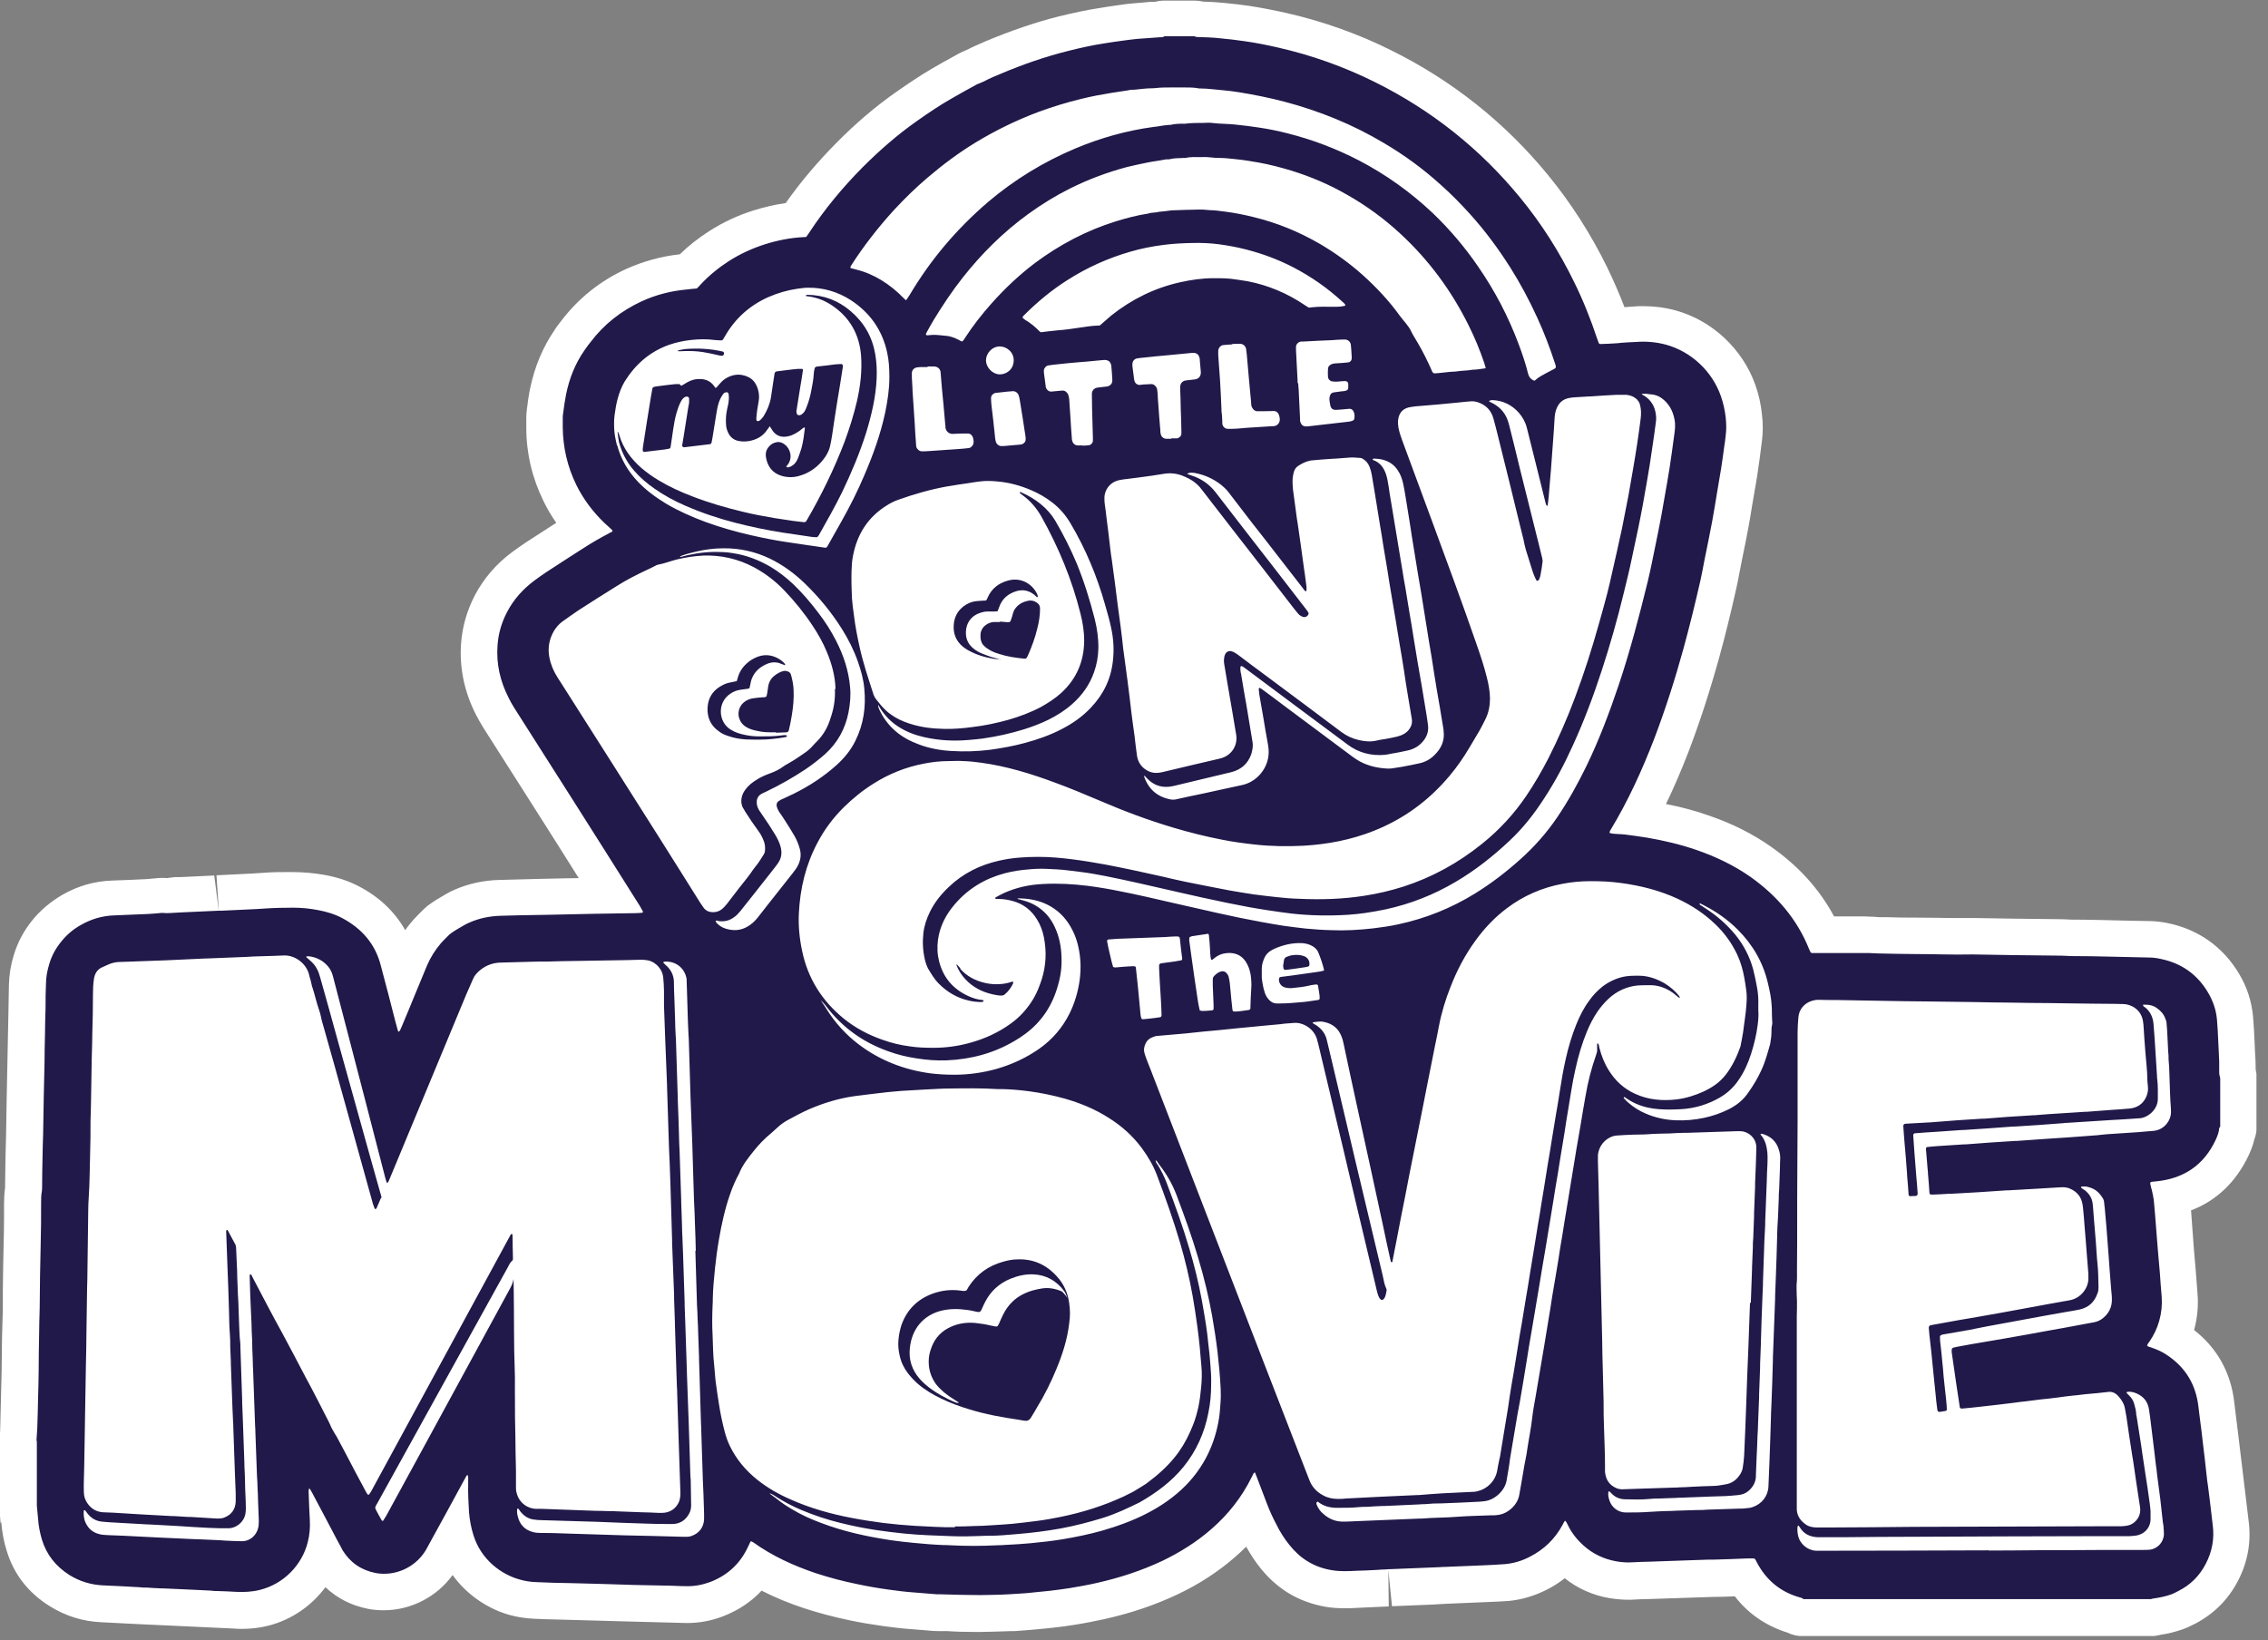 <svg  viewBox="0 0 112 81" fill="none" xmlns="http://www.w3.org/2000/svg">
<rect x="0" y="0" width="112" height="81" fill="#808080" stroke="none"/>
<g clip-path="url(#clip0_290_12217)">
<path d="M78.08 25.8L78.07 25.81L78.08 25.8Z" fill="white"/>
<path d="M0.06 75.16C0.1 75.66 0.19 76.15 0.33 76.59C0.68 77.75 1.4 78.67 2.46 79.33C3.23 79.81 4.08 80.08 4.99 80.12C5.37 80.14 6.75 80.21 6.75 80.21L10.62 80.39C10.62 80.39 11.3 80.42 11.5 80.43C11.64 80.44 11.78 80.45 11.92 80.45C12.38 80.45 12.83 80.4 13.26 80.29C14.39 80 15.38 79.32 16.07 78.39C16.65 78.94 17.36 79.3 18.18 79.46C18.43 79.51 18.69 79.53 18.95 79.53C20.29 79.53 21.57 78.87 22.35 77.79C23.12 78.86 24.22 79.5 25.16 79.76C25.55 79.87 25.95 79.93 26.38 79.95C26.8 79.97 27.22 79.98 27.64 79.99L31.25 80.09L33.17 80.14C33.4 80.14 33.63 80.16 33.93 80.16C34.53 80.16 35.13 80.05 35.7 79.83C36.45 79.54 37.09 79.12 37.61 78.56C38.25 78.89 38.93 79.17 39.68 79.42C40.38 79.65 41.12 79.85 41.93 80.02C42.49 80.14 43.05 80.23 43.61 80.31C44.07 80.37 44.52 80.43 44.98 80.46L46.08 80.55C46.17 80.55 46.26 80.56 46.34 80.56H46.8C47.23 80.59 47.66 80.6 48.09 80.6H48.48C48.95 80.59 49.42 80.58 49.9 80.56H50.1C50.47 80.53 50.84 80.51 51.21 80.47C51.21 80.47 51.86 80.41 52.01 80.39C52.36 80.35 52.71 80.31 53.05 80.25C53.56 80.17 54.07 80.07 54.57 79.96C55.9 79.66 57.06 79.26 58.14 78.75C59.22 78.24 60.15 77.63 60.98 76.91C61.17 76.74 61.36 76.57 61.54 76.39C61.77 76.8 62.01 77.16 62.27 77.48C62.67 77.97 63.12 78.37 63.61 78.67C64.16 79.01 64.79 79.24 65.47 79.36C65.76 79.41 66.06 79.43 66.41 79.43C66.61 79.43 66.8 79.43 67.04 79.41L68.58 79.34L68.56 77.54L68.74 79.33L70.71 79.25C70.71 79.25 71.39 79.21 71.4 79.21L73.55 79.12C73.87 79.11 74.19 79.09 74.5 79.07C75.14 79.01 75.78 78.82 76.39 78.51C76.71 78.35 77 78.16 77.27 77.95C77.92 78.46 78.66 78.79 79.48 78.93C79.79 78.98 80.1 79.01 80.41 79.01C80.52 79.01 80.62 79.01 80.73 79C80.92 78.99 81.11 78.98 81.3 78.98L84.61 78.87C84.96 78.87 85.32 78.86 85.67 78.84C86.33 79.7 87.21 80.3 88.26 80.63C88.5 80.75 88.77 80.81 89.05 80.81H106.2C106.34 80.81 106.49 80.79 106.62 80.76C106.62 80.76 106.67 80.75 106.7 80.74C107.05 80.69 107.41 80.6 107.76 80.48C107.96 80.41 108.16 80.32 108.39 80.2C109.33 79.71 110.04 79 110.52 78.07C111.01 77.13 111.18 76.13 111.04 75.09C111.01 74.85 110.55 71.02 110.55 71.02L110.33 69.23C110.16 67.78 109.48 66.57 108.35 65.69C108.51 65.1 108.57 64.5 108.52 63.9L108.43 62.73L108.34 61.69L108.2 59.78C109.46 59.3 110.43 58.37 111.05 57.05C111.14 56.85 111.25 56.6 111.32 56.29C111.4 56.09 111.44 55.87 111.44 55.65V53.24C111.44 53.09 111.42 52.95 111.39 52.81C111.39 52.81 111.39 52.38 111.38 52.3C111.36 52.04 111.35 51.78 111.34 51.52C111.32 51.07 111.3 50.63 111.26 50.19C111.19 49.46 110.97 48.76 110.58 48.11C109.79 46.77 108.56 45.9 107.04 45.59C106.74 45.53 106.43 45.49 106.09 45.49L105.05 45.47C104.13 45.45 103.22 45.42 102.3 45.42C102.3 45.42 101.94 45.4 101.84 45.4L99.29 45.37L97.51 45.34C97.51 45.34 96.91 45.34 96.73 45.34C96.38 45.34 96.03 45.34 95.68 45.33C95.31 45.33 94.94 45.32 94.56 45.32C94.12 45.32 93.67 45.32 93.23 45.3H92.78L92.57 45.28C92.57 45.28 92.15 45.26 92.04 45.26H90.57C89.86 43.93 88.83 42.79 87.5 41.85C86.57 41.19 85.54 40.67 84.33 40.26C83.67 40.03 82.99 39.85 82.27 39.71C82.66 38.91 83.03 38.04 83.39 37.11C83.92 35.72 84.41 34.23 84.88 32.54C85.18 31.47 85.46 30.32 85.75 29.03C85.8 28.8 85.85 28.56 85.89 28.33L86.07 27.42C86.16 26.98 86.25 26.55 86.33 26.11C86.4 25.76 86.45 25.41 86.51 25.06L86.64 24.29C86.69 24.01 86.74 23.74 86.78 23.46C86.82 23.18 86.86 22.9 86.9 22.63L87.01 21.77C87.06 21.36 87.07 20.94 87.01 20.47C86.96 19.97 86.85 19.47 86.68 19C86.05 17.23 84.54 15.82 82.74 15.33C82.23 15.19 81.69 15.12 81.15 15.12C80.99 15.12 80.82 15.12 80.65 15.14L80.22 15.17C79.96 14.49 79.67 13.83 79.36 13.19C78.56 11.56 77.58 10.03 76.45 8.65C74.33 6.06 71.72 3.98 68.71 2.49C67.07 1.67 65.32 1.05 63.52 0.64C62.89 0.5 62.28 0.38 61.69 0.29C61.27 0.23 60.84 0.18 60.41 0.14C60.1 0.11 59.79 0.09 59.42 0.08C59.28 0.05 59.13 0.03 58.99 0.03H57.5C57.35 0.03 57.19 0.05 57.04 0.09H56.82C56.55 0.12 56.28 0.14 56.02 0.16C55.74 0.18 55.46 0.22 55.19 0.26C54.88 0.3 54.58 0.35 54.28 0.4C53.68 0.49 53.03 0.63 52.29 0.81C51.13 1.1 49.94 1.51 48.69 2.03C48.37 2.17 48.06 2.3 47.73 2.47L47.59 2.53C47.5 2.57 47.41 2.61 47.32 2.66L46.98 2.85C46.66 3.02 46.35 3.2 46.04 3.38C45.4 3.75 44.81 4.16 44.26 4.54C43.26 5.24 42.29 6.06 41.31 7.05C40.38 7.99 39.53 8.99 38.8 10.03C38.29 10.1 37.77 10.22 37.22 10.39C36.45 10.63 35.72 10.97 35.03 11.41C34.5 11.75 34.01 12.13 33.57 12.56C32.64 12.66 31.76 12.91 30.93 13.28C29.64 13.87 28.56 14.73 27.69 15.88C27.58 16.02 27.47 16.16 27.38 16.31C26.8 17.16 26.4 18.12 26.18 19.18C26.11 19.52 26.06 19.87 26.02 20.21C26 20.36 25.99 20.5 25.99 20.64C25.99 20.8 25.99 20.97 25.99 21.13C25.99 22.39 26.28 23.61 26.84 24.75C27.02 25.12 27.23 25.48 27.47 25.82C26.98 26.14 26.49 26.45 26 26.77C25.76 26.93 25.53 27.09 25.3 27.26C24.5 27.85 23.88 28.58 23.44 29.42C23.06 30.16 22.83 30.95 22.77 31.77C22.68 32.98 22.93 34.18 23.51 35.31C23.62 35.53 23.75 35.74 23.88 35.96L26.68 40.36C27.32 41.36 27.95 42.37 28.58 43.37C28.07 43.37 25.26 43.44 24.65 43.46C23.86 43.48 23.11 43.65 22.43 43.95C22.29 44.01 22.15 44.08 22.02 44.16C21.72 44.33 21.42 44.51 21.15 44.71C20.9 44.9 20.43 45.41 20.43 45.41C20.28 45.58 20.14 45.75 20.01 45.94C19.51 45.05 18.75 44.32 17.77 43.8C17.25 43.52 16.68 43.33 16.02 43.21C15.5 43.12 14.98 43.07 14.38 43.07C13.91 43.07 13.44 43.07 12.96 43.11C12.61 43.14 12.26 43.15 11.91 43.17C11.91 43.17 10.7 43.23 10.69 43.23L10.81 45.03L10.58 43.24L8.9 43.32H8.64C8.64 43.32 8.26 43.36 8.26 43.37C8.18 43.36 8.1 43.36 8.02 43.36C7.97 43.36 7.83 43.36 7.78 43.37L7.56 43.39C7.44 43.4 7.33 43.41 7.21 43.42C6.65 43.45 6.1 43.47 5.54 43.49C4.66 43.52 3.83 43.76 3.07 44.2C2.49 44.54 1.99 44.96 1.58 45.47C1.17 45.98 0.87 46.55 0.68 47.17C0.53 47.66 0.45 48.16 0.44 48.65L0.42 49.8L0.33 54.24L0.3 56.05L0.27 57.22L0.25 58.67C0.21 58.96 0.2 59.23 0.2 59.47V60.1C0.2 60.54 0.19 60.98 0.18 61.42C0.16 62.18 0.15 62.95 0.14 63.71V64.66L0.1 66.06L0.08 67.72L0.01 70.56C0.01 70.68 1.95298e-05 70.8 -0.01 70.92V71.12C-0.01 71.12 -0.04 74.42 -0.02 74.64L0.03 75.24L0.06 75.16Z" fill="white"/>
<path d="M43.43 68.91C43.66 69.21 43.91 69.48 44.18 69.71C44.62 70.09 45.12 70.41 45.73 70.7C46.21 70.93 46.74 71.13 47.35 71.32C48.14 71.56 49.01 71.74 50.16 71.91C50.26 71.92 50.35 71.94 50.45 71.95C50.52 71.95 50.62 71.96 50.69 71.96C51.35 71.96 51.97 71.65 52.36 71.12C52.44 71.02 52.5 70.91 52.57 70.8L52.77 70.45C53.18 69.78 53.54 69.05 53.86 68.29C54.28 67.29 54.52 66.41 54.61 65.55C54.67 65.04 54.66 64.56 54.59 64.09C54.46 63.22 54.11 62.46 53.54 61.83C52.68 60.89 51.59 60.39 50.37 60.39H50.18C49.8 60.41 49.43 60.47 49.03 60.59C48.17 60.84 47.42 61.29 46.84 61.91C46.39 61.93 45.94 62.02 45.51 62.18C44.2 62.64 43.27 63.58 42.83 64.87C42.71 65.21 42.63 65.58 42.59 65.98C42.55 66.4 42.59 66.84 42.68 67.32C42.8 67.89 43.05 68.43 43.42 68.91" fill="white"/>
<path d="M1.8 71.17C1.81 70.96 1.83 70.75 1.84 70.54C1.86 70.04 1.87 69.55 1.88 69.05C1.89 68.59 1.91 68.13 1.91 67.67C1.91 67.12 1.92 66.56 1.93 66.01C1.93 65.54 1.95 65.07 1.96 64.61C1.97 63.54 1.98 62.47 2.01 61.4C2.03 60.74 2.03 60.08 2.03 59.42C2.03 59.22 2.03 59.02 2.07 58.82C2.08 58.74 2.08 58.67 2.08 58.59C2.08 58.12 2.09 57.65 2.1 57.19C2.1 56.8 2.12 56.41 2.13 56.01C2.14 55.41 2.15 54.81 2.16 54.2C2.17 53.61 2.19 53.02 2.2 52.42C2.2 52 2.21 51.58 2.22 51.16C2.22 50.69 2.24 50.22 2.25 49.76C2.25 49.38 2.25 48.99 2.27 48.61C2.27 48.27 2.33 47.95 2.43 47.62C2.55 47.21 2.75 46.84 3.02 46.51C3.29 46.17 3.62 45.89 4 45.68C4.51 45.39 5.05 45.23 5.64 45.21C6.2 45.19 6.77 45.16 7.33 45.14C7.54 45.13 7.75 45.11 7.96 45.09C8 45.09 8.04 45.08 8.07 45.09C8.26 45.11 8.45 45.09 8.64 45.08C8.76 45.08 8.89 45.06 9.01 45.06C9.59 45.03 10.18 45.01 10.76 44.98C10.81 44.98 10.86 44.98 10.9 44.98C11.12 44.97 11.34 44.96 11.56 44.95C12.07 44.92 12.59 44.91 13.1 44.87C13.56 44.84 14.02 44.83 14.48 44.83C14.89 44.83 15.3 44.87 15.71 44.95C16.14 45.03 16.54 45.15 16.93 45.36C17.87 45.87 18.53 46.62 18.8 47.67C19.05 48.6 19.29 49.53 19.53 50.47C19.57 50.62 19.61 50.77 19.65 50.91C19.65 50.93 19.67 50.94 19.68 50.95C19.69 50.96 19.73 50.93 19.75 50.9C19.78 50.84 19.8 50.78 19.83 50.72C20.06 50.17 20.29 49.63 20.51 49.08C20.7 48.61 20.9 48.15 21.09 47.68C21.26 47.28 21.49 46.92 21.77 46.59C21.88 46.46 22.18 46.17 22.21 46.14C22.43 45.97 22.67 45.84 22.91 45.7C22.99 45.65 23.08 45.61 23.17 45.57C23.66 45.35 24.17 45.25 24.7 45.23C25.31 45.21 25.92 45.2 26.53 45.19C26.62 45.19 27 45.18 27.1 45.18C27.87 45.16 28.65 45.15 29.42 45.13C30.07 45.12 30.72 45.11 31.37 45.1C31.48 45.1 31.6 45.09 31.71 45.08C31.74 45.08 31.76 45.04 31.75 45.02C31.7 44.93 31.65 44.84 31.6 44.75C30.47 42.96 29.34 41.16 28.2 39.37C27.27 37.9 26.33 36.44 25.4 34.97C25.3 34.81 25.2 34.64 25.12 34.47C24.7 33.65 24.5 32.79 24.57 31.87C24.61 31.29 24.77 30.74 25.04 30.23C25.36 29.61 25.82 29.1 26.38 28.68C26.58 28.53 26.78 28.39 26.99 28.25C27.58 27.86 28.18 27.48 28.77 27.1C29.2 26.82 29.65 26.56 30.11 26.32C30.14 26.3 30.18 26.28 30.21 26.27C30.25 26.25 30.26 26.2 30.23 26.18C30.11 26.06 29.98 25.95 29.85 25.83C29.28 25.28 28.81 24.66 28.46 23.95C28.02 23.05 27.8 22.1 27.79 21.1C27.79 20.96 27.79 20.81 27.79 20.67C27.79 20.58 27.79 20.5 27.81 20.41C27.85 20.11 27.89 19.8 27.95 19.5C28.11 18.7 28.4 17.96 28.87 17.29C28.96 17.15 29.06 17.03 29.16 16.9C29.83 16.01 30.68 15.35 31.69 14.88C32.39 14.56 33.13 14.37 33.89 14.3C34.06 14.28 34.23 14.26 34.39 14.25C34.41 14.24 34.42 14.24 34.43 14.23C34.49 14.17 34.55 14.11 34.61 14.04C35.02 13.6 35.49 13.22 36 12.89C36.55 12.54 37.14 12.27 37.76 12.07C38.39 11.87 39.04 11.74 39.7 11.71C39.74 11.71 39.78 11.71 39.81 11.7C39.83 11.68 39.84 11.67 39.85 11.65C39.89 11.59 39.94 11.53 39.98 11.46C40.74 10.31 41.62 9.25 42.59 8.27C43.43 7.43 44.32 6.65 45.29 5.97C45.83 5.59 46.37 5.22 46.95 4.89C47.36 4.65 47.78 4.42 48.2 4.19C48.25 4.16 48.3 4.14 48.36 4.12C48.44 4.09 48.52 4.05 48.59 4.02C48.87 3.87 49.16 3.75 49.45 3.63C50.52 3.18 51.61 2.8 52.73 2.52C53.33 2.37 53.94 2.23 54.55 2.14C54.84 2.09 55.14 2.05 55.43 2.01C55.68 1.98 55.92 1.94 56.17 1.92C56.54 1.89 56.91 1.87 57.28 1.84C57.33 1.84 57.38 1.84 57.42 1.83C57.45 1.83 57.47 1.81 57.5 1.79H58.99C59.05 1.83 59.11 1.83 59.18 1.83C59.53 1.84 59.89 1.85 60.24 1.89C60.64 1.93 61.04 1.97 61.43 2.03C62 2.11 62.56 2.22 63.12 2.35C64.79 2.73 66.38 3.3 67.91 4.06C70.7 5.45 73.08 7.34 75.06 9.75C76.12 11.04 77.01 12.44 77.74 13.94C78.19 14.85 78.56 15.79 78.88 16.75C78.9 16.8 78.92 16.86 78.94 16.91C78.96 16.98 78.99 17 79.07 16.99C79.29 16.99 79.51 16.97 79.73 16.96C79.84 16.96 79.96 16.94 80.07 16.93C80.31 16.91 80.55 16.9 80.78 16.89C81.28 16.85 81.77 16.89 82.26 17.02C83.51 17.36 84.55 18.33 84.98 19.56C85.1 19.9 85.18 20.26 85.22 20.62C85.25 20.92 85.26 21.21 85.22 21.51C85.2 21.71 85.17 21.91 85.14 22.11C85.09 22.46 85.05 22.81 84.99 23.16C84.93 23.54 84.86 23.91 84.8 24.29C84.72 24.78 84.64 25.27 84.55 25.76C84.43 26.4 84.3 27.03 84.17 27.67C84.11 27.99 84.05 28.31 83.98 28.63C83.72 29.78 83.44 30.92 83.13 32.05C82.72 33.54 82.25 35.01 81.7 36.46C81.1 38.02 80.41 39.54 79.54 40.98C79.52 41.01 79.5 41.05 79.49 41.08C79.49 41.1 79.49 41.12 79.49 41.14C79.61 41.18 79.73 41.18 79.85 41.19C79.99 41.2 80.14 41.2 80.28 41.22C80.63 41.27 80.98 41.31 81.33 41.37C82.15 41.51 82.96 41.7 83.75 41.97C84.71 42.3 85.62 42.73 86.46 43.32C87.75 44.24 88.75 45.4 89.34 46.88C89.36 46.92 89.38 46.97 89.4 47.01C89.42 47.05 89.45 47.07 89.49 47.07C89.62 47.07 89.76 47.07 89.89 47.07C90.2 47.07 90.5 47.07 90.81 47.07C91.22 47.07 91.63 47.07 92.04 47.07C92.13 47.07 92.21 47.07 92.3 47.07C92.45 47.07 92.6 47.09 92.76 47.09C93.36 47.1 93.96 47.12 94.57 47.12C95.49 47.12 96.41 47.16 97.32 47.14C97.38 47.14 97.43 47.14 97.49 47.14C98.08 47.15 98.67 47.16 99.27 47.17C100.12 47.18 100.97 47.19 101.82 47.2C101.98 47.2 102.14 47.22 102.31 47.22C103.56 47.22 104.81 47.27 106.07 47.29C106.28 47.29 106.49 47.31 106.7 47.36C107.73 47.57 108.52 48.13 109.05 49.04C109.29 49.45 109.44 49.89 109.48 50.36C109.54 51.05 109.55 51.74 109.59 52.42C109.59 52.48 109.59 52.54 109.59 52.59C109.59 52.71 109.59 52.84 109.59 52.96C109.59 53.06 109.61 53.15 109.64 53.24V55.65C109.64 55.65 109.59 55.69 109.59 55.72C109.58 55.92 109.5 56.11 109.42 56.29C108.83 57.56 107.82 58.22 106.45 58.35C106.13 58.38 106.16 58.35 106.23 58.66C106.25 58.73 106.27 58.79 106.28 58.85C106.31 58.99 106.34 59.13 106.36 59.27C106.39 59.54 106.4 59.8 106.43 60.07C106.46 60.41 106.48 60.75 106.51 61.1C106.53 61.35 106.55 61.59 106.57 61.84C106.6 62.18 106.63 62.52 106.66 62.87C106.69 63.26 106.71 63.65 106.75 64.04C106.78 64.44 106.74 64.84 106.63 65.23C106.53 65.59 106.37 65.93 106.16 66.24C106.11 66.31 106.05 66.37 106.03 66.46C106.09 66.52 106.16 66.53 106.23 66.55C106.52 66.65 106.8 66.77 107.05 66.95C107.93 67.55 108.43 68.38 108.56 69.44C108.59 69.66 108.61 69.88 108.64 70.09C108.69 70.47 108.74 70.85 108.78 71.23C108.85 71.78 108.91 72.33 108.97 72.88C108.99 73.06 109.01 73.24 109.04 73.42C109.07 73.66 109.1 73.89 109.13 74.13C109.18 74.53 109.22 74.93 109.27 75.32C109.36 75.99 109.24 76.63 108.93 77.23C108.62 77.83 108.17 78.28 107.57 78.58C107.45 78.64 107.33 78.71 107.21 78.75C106.95 78.84 106.68 78.9 106.4 78.94C106.33 78.94 106.27 78.97 106.21 78.98H89.06C89.06 78.98 89 78.93 88.97 78.92C87.96 78.66 87.22 78.06 86.74 77.13C86.72 77.1 86.71 77.06 86.69 77.03C86.67 77 86.64 76.97 86.6 76.97C86.49 76.97 86.39 76.97 86.28 76.97C85.72 77 85.15 77.01 84.59 77.03C84.5 77.03 84.42 77.03 84.33 77.03C83.95 77.04 83.57 77.06 83.18 77.07C82.61 77.09 82.03 77.11 81.46 77.13C81.18 77.13 80.91 77.15 80.63 77.16C80.35 77.18 80.08 77.16 79.8 77.11C79.2 77 78.67 76.75 78.22 76.35C77.88 76.05 77.6 75.7 77.41 75.29C77.38 75.23 77.35 75.17 77.31 75.12C77.31 75.12 77.27 75.11 77.27 75.12C77.23 75.19 77.19 75.25 77.16 75.32C76.79 76 76.26 76.52 75.56 76.88C75.18 77.08 74.77 77.21 74.33 77.25C73.98 77.28 73.62 77.29 73.27 77.31C72.62 77.34 71.97 77.36 71.32 77.39C71.25 77.39 71.19 77.39 71.12 77.4C70.96 77.4 70.8 77.42 70.63 77.42C69.97 77.45 69.31 77.47 68.65 77.5C68.59 77.5 68.54 77.5 68.48 77.51C68.3 77.51 68.12 77.53 67.94 77.54C67.62 77.56 67.29 77.57 66.97 77.58C66.57 77.6 66.17 77.62 65.77 77.55C65.34 77.48 64.94 77.34 64.57 77.11C64.22 76.9 63.93 76.62 63.68 76.31C63.42 75.99 63.2 75.64 63.02 75.27C62.85 74.95 62.7 74.62 62.57 74.28C62.4 73.83 62.23 73.39 62.06 72.94C62.03 72.87 62 72.8 61.97 72.72C61.94 72.74 61.91 72.75 61.9 72.78C61.87 72.84 61.84 72.9 61.81 72.96C61.32 73.95 60.65 74.8 59.82 75.52C59.09 76.16 58.27 76.67 57.4 77.09C56.38 77.57 55.31 77.92 54.21 78.17C53.74 78.28 53.27 78.36 52.8 78.44C52.48 78.49 52.16 78.53 51.83 78.57C51.57 78.6 51.3 78.62 51.03 78.65C50.63 78.7 50.23 78.71 49.83 78.74C49.35 78.77 48.87 78.77 48.4 78.78C47.74 78.78 47.08 78.76 46.42 78.74C46.36 78.74 46.31 78.74 46.25 78.74C45.88 78.71 45.51 78.68 45.14 78.65C44.72 78.62 44.3 78.57 43.89 78.51C43.37 78.44 42.85 78.35 42.34 78.24C41.65 78.1 40.96 77.92 40.29 77.7C39.19 77.33 38.14 76.85 37.19 76.17C37.16 76.15 37.12 76.13 37.09 76.12C37.08 76.13 37.07 76.14 37.06 76.14C37.02 76.22 36.99 76.3 36.95 76.37C36.57 77.21 35.94 77.8 35.08 78.13C34.7 78.27 34.31 78.35 33.9 78.34C33.53 78.34 33.16 78.31 32.78 78.31C32.29 78.3 31.81 78.29 31.32 78.28C30.28 78.25 29.24 78.21 28.2 78.19C27.63 78.18 27.05 78.17 26.48 78.14C26.2 78.13 25.93 78.09 25.66 78.01C24.78 77.77 23.76 77.05 23.38 75.82C23.26 75.44 23.19 75.06 23.16 74.67C23.13 74.2 23.11 73.74 23.12 73.27V73.04C23.12 73.04 23.12 72.96 23.12 72.93C23.12 72.9 23.1 72.88 23.09 72.86C23.09 72.84 23.05 72.86 23.03 72.9C22.99 72.97 22.96 73.03 22.92 73.1C22.34 74.17 21.75 75.25 21.16 76.32C21.11 76.41 21.06 76.51 21.01 76.59C20.47 77.46 19.46 77.86 18.55 77.69C17.84 77.55 17.3 77.18 16.92 76.57C16.88 76.5 16.84 76.42 16.8 76.34C16.56 75.91 16.34 75.46 16.1 75.02C15.86 74.58 15.64 74.14 15.4 73.7C15.37 73.64 15.33 73.59 15.3 73.53C15.3 73.53 15.28 73.53 15.27 73.53C15.27 73.53 15.25 73.53 15.25 73.54C15.25 73.58 15.24 73.62 15.24 73.65C15.26 74.13 15.27 74.61 15.3 75.08C15.32 75.45 15.29 75.81 15.2 76.16C14.91 77.32 13.99 78.23 12.85 78.52C12.46 78.62 12.06 78.64 11.66 78.62C11.35 78.6 11.05 78.59 10.74 78.58C10.64 78.58 10.53 78.58 10.42 78.56C10.15 78.55 9.89 78.53 9.62 78.52C9.1 78.5 8.59 78.47 8.07 78.45C8.04 78.45 8.01 78.45 7.98 78.45C7.74 78.44 7.5 78.43 7.26 78.41C7.13 78.41 6.99 78.41 6.86 78.39C6.27 78.36 5.68 78.32 5.08 78.3C4.48 78.27 3.93 78.1 3.43 77.79C2.77 77.37 2.3 76.8 2.07 76.04C1.97 75.7 1.9 75.35 1.88 75C1.86 74.79 1.84 74.58 1.82 74.37C1.82 74.33 1.82 71.19 1.82 71.15M57.15 57.49C57.33 57.79 57.5 58.11 57.62 58.44C58.02 59.5 58.41 60.57 58.73 61.66C58.98 62.5 59.19 63.35 59.35 64.22C59.42 64.61 59.49 65.01 59.55 65.4C59.6 65.72 59.64 66.04 59.67 66.37C59.71 66.7 59.75 67.03 59.77 67.37C59.8 67.7 59.82 68.04 59.81 68.37C59.81 68.85 59.77 69.32 59.67 69.79C59.48 70.77 59.08 71.66 58.45 72.44C57.85 73.18 57.1 73.73 56.28 74.2C55.69 74.49 55.1 74.77 54.46 74.97C53.77 75.18 53.08 75.36 52.38 75.49C51.66 75.62 50.93 75.71 50.19 75.77C49.74 75.81 49.3 75.85 48.85 75.85C48.72 75.85 48.58 75.85 48.45 75.86C47.96 75.88 47.48 75.89 46.99 75.87C46.21 75.84 45.42 75.82 44.64 75.74C44.18 75.69 43.73 75.64 43.28 75.57C42.67 75.48 42.08 75.36 41.48 75.21C40.83 75.05 40.2 74.84 39.58 74.58C39.15 74.4 38.73 74.18 38.34 73.93C38.28 73.89 38.09 73.76 38 73.76C38.03 73.79 38.27 73.96 38.31 73.99C38.56 74.19 38.83 74.38 39.11 74.54C39.56 74.81 40.04 75.03 40.53 75.21C41.65 75.64 42.81 75.89 44 76.07C44.37 76.12 44.74 76.17 45.11 76.2C45.61 76.25 46.1 76.29 46.6 76.31C46.71 76.31 46.81 76.31 46.92 76.32C47.69 76.36 48.47 76.36 49.24 76.32C49.38 76.32 49.53 76.31 49.67 76.3C50.07 76.28 50.47 76.26 50.87 76.22C51.41 76.17 51.95 76.11 52.49 76.02C53.14 75.91 53.78 75.78 54.42 75.6C55.18 75.38 55.93 75.11 56.63 74.75C57.35 74.38 58.01 73.92 58.57 73.35C59.47 72.42 60 71.31 60.2 70.04C60.24 69.79 60.25 69.55 60.27 69.3C60.29 69.06 60.29 68.82 60.28 68.58C60.25 67.96 60.19 67.34 60.12 66.73C60.05 66.15 59.96 65.58 59.86 65C59.69 64.04 59.46 63.1 59.18 62.16C58.87 61.1 58.49 60.06 58.1 59.02C57.89 58.47 57.6 57.97 57.24 57.51C57.2 57.46 57.17 57.4 57.13 57.35C57 57.22 57.11 57.45 57.14 57.5M40.54 49.42C40.59 49.49 40.76 49.74 40.8 49.81C41.22 50.49 41.75 51.08 42.39 51.57C43.44 52.37 44.63 52.83 45.93 53.01C46.33 53.06 46.73 53.08 47.13 53.08C47.84 53.08 48.54 52.98 49.22 52.79C49.98 52.57 50.69 52.24 51.33 51.79C51.98 51.33 52.47 50.75 52.82 50.05C53.08 49.52 53.24 48.97 53.32 48.38C53.39 47.83 53.37 47.29 53.25 46.76C53.16 46.34 52.99 45.94 52.75 45.58C52.45 45.14 52.06 44.82 51.57 44.61C51.16 44.44 50.73 44.37 50.28 44.37C50.25 44.37 50.24 44.38 50.26 44.4C50.35 44.42 50.46 44.45 50.56 44.48C51 44.6 51.38 44.83 51.69 45.17C51.86 45.36 51.99 45.57 52.09 45.79C52.31 46.26 52.41 46.77 52.42 47.29C52.44 47.75 52.38 48.21 52.25 48.65C51.98 49.64 51.45 50.46 50.62 51.07C50.46 51.19 50.29 51.3 50.12 51.4C49.08 52.02 47.95 52.32 46.74 52.37C46.24 52.39 45.75 52.35 45.25 52.27C44.78 52.2 44.32 52.09 43.86 51.92C42.62 51.48 41.6 50.75 40.8 49.7C40.78 49.67 40.75 49.64 40.73 49.61C40.7 49.57 40.55 49.4 40.51 49.41M83.94 44.6C83.94 44.6 83.93 44.66 83.94 44.68C84.03 44.74 84.12 44.79 84.2 44.85C84.77 45.21 85.27 45.65 85.7 46.17C86.11 46.68 86.41 47.25 86.58 47.89C86.65 48.17 86.71 48.45 86.76 48.73C86.82 49.03 86.84 49.34 86.83 49.64C86.83 49.73 86.83 49.81 86.83 49.9C86.85 50.14 86.83 50.38 86.8 50.61C86.74 51.1 86.62 51.59 86.47 52.06C86.32 52.52 86.13 52.95 85.85 53.35C85.6 53.72 85.28 54.01 84.89 54.23C84.32 54.55 83.7 54.74 83.04 54.78C82.84 54.79 82.64 54.8 82.44 54.8C82.09 54.8 81.75 54.78 81.41 54.71C80.98 54.62 80.59 54.45 80.24 54.19C80.21 54.17 80.16 54.2 80.19 54.24C80.26 54.32 80.33 54.39 80.41 54.46C80.66 54.68 80.95 54.86 81.25 54.99C81.73 55.2 82.23 55.31 82.75 55.33C83.22 55.35 83.68 55.31 84.15 55.21C84.57 55.12 84.98 54.98 85.36 54.79C85.76 54.59 86.1 54.32 86.35 53.94C86.59 53.6 86.8 53.25 86.97 52.88C87.17 52.46 87.29 52 87.42 51.55C87.42 51.52 87.42 51.49 87.43 51.47C87.46 51.3 87.48 51.13 87.48 50.96C87.48 50.85 87.48 50.73 87.51 50.62C87.53 50.54 87.52 50.45 87.51 50.36C87.51 50.24 87.5 50.11 87.5 49.99C87.5 49.89 87.5 49.78 87.49 49.67C87.47 49.29 87.39 48.91 87.3 48.54C87.06 47.52 86.55 46.65 85.81 45.91C85.32 45.42 84.76 45.03 84.14 44.71C84.05 44.67 83.92 44.6 83.89 44.57M86.94 56.02C86.94 56.04 86.96 56.06 86.97 56.07C87.13 56.26 87.21 56.48 87.25 56.72C87.3 56.99 87.29 57.25 87.28 57.52C87.27 57.78 87.25 58.04 87.25 58.29C87.22 58.98 87.2 59.67 87.17 60.35C87.17 60.4 87.17 60.45 87.17 60.49C87.16 60.76 87.14 61.03 87.13 61.29C87.11 61.97 87.08 62.65 87.06 63.32C87.06 63.36 87.06 63.4 87.06 63.44C87.05 63.68 87.04 63.92 87.03 64.16C87 64.85 86.98 65.54 86.96 66.22C86.96 66.25 86.96 66.28 86.96 66.31C86.95 66.65 86.93 67 86.92 67.34C86.92 67.48 86.92 67.63 86.91 67.77C86.9 68.13 86.88 68.5 86.87 68.86C86.87 68.98 86.87 69.11 86.86 69.23C86.85 69.57 86.83 69.92 86.82 70.26C86.82 70.48 86.8 70.7 86.79 70.92C86.78 71.24 86.77 71.57 86.75 71.89C86.74 72.22 86.72 72.56 86.71 72.89C86.71 72.91 86.71 72.93 86.71 72.95C86.69 73.24 86.55 73.46 86.34 73.64C86.2 73.76 86.03 73.82 85.84 73.84C85.63 73.86 85.42 73.88 85.21 73.89C85 73.9 84.79 73.9 84.58 73.91C84.05 73.93 83.53 73.95 83 73.97C82.92 73.97 82.85 73.97 82.77 73.98C82.49 73.99 82.22 74 81.94 74.01C81.79 74.01 81.63 74.01 81.48 74.03C81.08 74.07 80.68 74.06 80.28 74.05C80.01 74.05 79.77 73.96 79.58 73.76C79.55 73.73 79.52 73.69 79.48 73.66C79.47 73.66 79.44 73.66 79.43 73.66C79.4 73.84 79.43 73.95 79.48 74.11C79.59 74.45 79.91 74.7 80.28 74.7C80.67 74.7 81.06 74.7 81.45 74.67C81.73 74.65 82 74.64 82.28 74.63C82.46 74.63 82.64 74.62 82.82 74.61C83.14 74.6 83.47 74.59 83.79 74.58C83.97 74.58 84.15 74.58 84.33 74.56C84.85 74.54 85.36 74.53 85.88 74.51C86 74.51 86.13 74.51 86.25 74.49C86.35 74.48 86.46 74.47 86.56 74.43C87 74.28 87.31 73.89 87.33 73.42C87.37 72.65 87.39 71.87 87.42 71.1C87.43 70.78 87.44 70.47 87.45 70.15C87.45 69.87 87.47 69.6 87.48 69.32C87.51 68.61 87.53 67.91 87.55 67.2C87.55 67.15 87.55 67.1 87.55 67.06C87.56 66.8 87.57 66.54 87.58 66.29C87.61 65.57 87.63 64.86 87.66 64.14C87.66 64.09 87.66 64.04 87.66 64C87.67 63.74 87.68 63.48 87.69 63.23C87.72 62.51 87.74 61.8 87.76 61.08C87.76 61.04 87.76 61 87.76 60.97C87.77 60.7 87.78 60.44 87.8 60.17C87.81 59.84 87.83 59.52 87.84 59.2C87.84 59.05 87.84 58.9 87.86 58.74C87.87 58.38 87.89 58.01 87.9 57.65C87.9 57.53 87.9 57.4 87.91 57.28C87.92 57.12 87.9 56.95 87.85 56.8C87.73 56.38 87.45 56.12 87.03 56C86.99 55.99 86.96 56 86.92 56.02M33.56 27.52C34.1 27.37 34.66 27.27 35.22 27.26C35.54 27.26 35.87 27.26 36.19 27.32C36.86 27.42 37.48 27.66 38.06 28C38.46 28.24 38.83 28.53 39.17 28.85C39.62 29.28 40.02 29.75 40.4 30.25C40.74 30.69 41.04 31.16 41.29 31.65C41.66 32.37 41.91 33.13 41.98 33.94C42.02 34.36 41.98 34.78 41.9 35.19C41.74 36 41.36 36.69 40.74 37.25C40.43 37.52 40.11 37.77 39.77 38C39.15 38.41 38.5 38.78 37.83 39.1C37.75 39.14 37.67 39.17 37.6 39.21C37.46 39.29 37.38 39.42 37.37 39.58C37.36 39.73 37.4 39.86 37.47 39.99C37.52 40.07 37.58 40.15 37.63 40.23C37.86 40.56 38.08 40.89 38.29 41.24C38.39 41.41 38.47 41.57 38.53 41.76C38.63 42.07 38.61 42.36 38.42 42.63C38.39 42.68 38.35 42.72 38.32 42.77C38.24 42.88 38.15 42.98 38.07 43.09C37.57 43.73 37.06 44.37 36.56 45C36.47 45.11 36.37 45.22 36.25 45.3C36.02 45.47 35.77 45.53 35.49 45.49C35.46 45.49 35.43 45.47 35.41 45.47C35.38 45.47 35.35 45.46 35.34 45.49C35.34 45.51 35.36 45.54 35.37 45.56C35.49 45.7 35.64 45.8 35.82 45.86C36.2 45.98 36.57 45.97 36.92 45.76C37.11 45.65 37.27 45.5 37.41 45.33C37.56 45.13 37.72 44.94 37.87 44.74C38.3 44.2 38.72 43.66 39.15 43.12C39.26 42.98 39.36 42.85 39.43 42.69C39.54 42.45 39.57 42.2 39.5 41.94C39.44 41.71 39.35 41.49 39.23 41.28C39.09 41.03 38.93 40.79 38.78 40.55C38.69 40.4 38.59 40.26 38.49 40.12C38.43 40.03 38.39 39.94 38.36 39.84C38.33 39.74 38.36 39.62 38.46 39.56C38.53 39.51 38.61 39.47 38.69 39.44C38.85 39.36 39.02 39.29 39.18 39.21C39.97 38.82 40.69 38.35 41.34 37.76C41.71 37.42 42.02 37.04 42.24 36.59C42.65 35.77 42.77 34.9 42.68 34C42.64 33.55 42.52 33.12 42.37 32.69C42.17 32.12 41.9 31.58 41.58 31.07C41.06 30.24 40.44 29.49 39.74 28.81C39.23 28.32 38.66 27.9 38.02 27.59C37.29 27.24 36.52 27.07 35.72 27.08C35.27 27.08 34.82 27.14 34.39 27.24C34.14 27.3 33.89 27.36 33.65 27.45C33.61 27.47 33.58 27.49 33.57 27.52M30.48 21.99C30.66 22.68 31.01 23.27 31.5 23.79C31.91 24.22 32.39 24.57 32.9 24.88C33.53 25.25 34.19 25.54 34.87 25.79C35.59 26.05 36.32 26.26 37.07 26.43C37.68 26.57 38.28 26.69 38.9 26.78C39.19 26.82 39.48 26.87 39.78 26.91C40.1 26.96 40.42 27 40.74 27.05C40.78 27.05 40.82 27.05 40.84 27.01C40.88 26.96 40.91 26.9 40.94 26.84C41.15 26.47 41.35 26.11 41.56 25.74C41.97 25.01 42.35 24.26 42.68 23.48C43.11 22.48 43.48 21.46 43.71 20.39C43.83 19.81 43.92 19.23 43.92 18.63C43.92 18.22 43.9 17.81 43.81 17.41C43.57 16.3 42.96 15.44 42.01 14.82C41.37 14.41 40.66 14.2 39.89 14.21C39.72 14.21 39.55 14.24 39.38 14.26C38.89 14.33 38.41 14.47 37.95 14.67C37.03 15.08 36.31 15.72 35.81 16.59C35.78 16.64 35.75 16.69 35.72 16.74C35.69 16.8 35.64 16.82 35.58 16.81C35.47 16.81 35.37 16.8 35.27 16.79C34.89 16.74 34.51 16.75 34.13 16.79C33.76 16.83 33.39 16.91 33.04 17.03C32.09 17.37 31.38 17.99 30.85 18.84C30.68 19.12 30.57 19.43 30.49 19.74C30.42 19.99 30.39 20.25 30.35 20.5C30.31 20.75 30.32 21.19 30.35 21.4C30.37 21.6 30.45 21.91 30.47 22.01M50.35 24.3C50.35 24.3 50.43 24.31 50.46 24.33C50.8 24.48 51.12 24.67 51.41 24.91C51.69 25.14 51.93 25.41 52.12 25.73C52.51 26.4 52.86 27.09 53.16 27.8C53.53 28.7 53.82 29.63 54.06 30.57C54.18 31.05 54.25 31.54 54.24 32.04C54.23 32.44 54.16 32.82 54.03 33.19C53.81 33.82 53.44 34.34 52.94 34.78C52.59 35.09 52.19 35.34 51.77 35.55C51.38 35.74 50.98 35.89 50.57 36.02C49.89 36.23 49.21 36.38 48.5 36.48C48.26 36.51 48.03 36.53 47.79 36.55C47.07 36.61 46.36 36.57 45.65 36.41C45.2 36.31 44.77 36.15 44.38 35.9C44 35.66 43.7 35.35 43.46 34.97C43.43 34.93 43.37 34.81 43.37 34.81C43.35 34.87 43.39 34.97 43.42 35.04C43.61 35.45 43.87 35.8 44.2 36.09C44.54 36.39 44.93 36.6 45.36 36.76C45.88 36.96 46.43 37.06 46.98 37.09C47.62 37.13 48.26 37.11 48.9 37.03C49.47 36.95 50.03 36.85 50.59 36.7C51.22 36.53 51.83 36.32 52.41 36.02C52.96 35.74 53.46 35.39 53.88 34.94C54.5 34.29 54.87 33.51 54.96 32.62C55.02 32.1 54.99 31.57 54.88 31.05C54.8 30.65 54.68 30.25 54.57 29.86C54.17 28.45 53.61 27.1 52.86 25.84C52.63 25.45 52.34 25.11 51.98 24.83C51.65 24.57 51.28 24.36 50.9 24.2C50.38 23.98 49.84 23.83 49.27 23.78C48.97 23.75 48.68 23.74 48.38 23.78C48.22 23.8 48.06 23.82 47.9 23.85C47.51 23.91 47.12 23.96 46.74 24.03C45.92 24.18 45.12 24.41 44.34 24.69C44.14 24.76 43.95 24.86 43.78 24.97C42.85 25.55 42.32 26.4 42.12 27.47C42.07 27.71 42.06 27.96 42.05 28.21C42.04 28.65 42.05 29.09 42.07 29.53C42.09 29.82 42.13 30.1 42.17 30.39C42.23 30.9 42.33 31.41 42.44 31.91C42.61 32.71 42.87 33.47 43.12 34.25C43.13 34.3 43.15 34.34 43.17 34.38C43.19 34.43 43.22 34.48 43.26 34.53C43.34 34.63 43.43 34.74 43.51 34.84C43.65 35 43.8 35.15 43.97 35.27C44.25 35.48 44.56 35.62 44.89 35.73C45.46 35.92 46.04 35.99 46.64 36C47.1 36.01 47.56 35.97 48.01 35.91C48.62 35.84 49.22 35.71 49.8 35.55C50.35 35.39 50.89 35.19 51.4 34.92C51.76 34.72 52.1 34.5 52.41 34.22C53.16 33.53 53.53 32.67 53.54 31.65C53.54 31.2 53.47 30.75 53.36 30.32C52.94 28.63 52.28 27.04 51.43 25.52C51.19 25.1 50.89 24.74 50.49 24.45C50.44 24.42 50.4 24.38 50.36 24.34C50.35 24.34 50.36 24.31 50.36 24.29L50.35 24.3ZM65.04 74.19C65.04 74.19 65 74.17 65.01 74.21C65.01 74.2 65.03 74.19 65.04 74.18C65 74.22 65 74.27 65.02 74.31C65.09 74.49 65.2 74.65 65.35 74.77C65.65 75.04 66 75.17 66.4 75.15C66.43 75.15 66.46 75.15 66.49 75.15C67.05 75.13 67.62 75.1 68.18 75.08C68.83 75.05 69.48 75.03 70.13 75C70.16 75 70.19 75 70.22 75C70.81 74.95 71.4 74.96 71.99 74.91C72.54 74.87 73.1 74.86 73.65 74.84C73.7 74.84 73.75 74.84 73.79 74.84C73.88 74.84 73.96 74.82 74.05 74.81C74.45 74.74 74.92 74.36 75.02 73.86C75.06 73.65 75.09 73.45 75.13 73.24C75.18 72.95 75.23 72.66 75.28 72.36C75.32 72.12 75.38 71.89 75.41 71.65C75.49 71.09 75.61 70.54 75.67 69.98C75.71 69.63 75.78 69.28 75.84 68.93C75.91 68.51 75.98 68.1 76.05 67.69C76.12 67.28 76.19 66.86 76.26 66.45C76.33 66.04 76.39 65.64 76.46 65.23C76.53 64.83 76.59 64.44 76.65 64.04C76.72 63.63 76.79 63.21 76.86 62.8C76.93 62.4 76.99 62.01 77.05 61.61C77.12 61.2 77.19 60.8 77.25 60.39C77.32 59.97 77.39 59.54 77.46 59.12C77.52 58.73 77.59 58.35 77.65 57.96C77.72 57.56 77.78 57.15 77.85 56.74C77.92 56.34 77.99 55.93 78.06 55.53C78.13 55.08 78.21 54.63 78.29 54.17C78.41 53.45 78.59 52.75 78.83 52.07C78.86 51.99 78.88 51.91 78.87 51.82C78.87 51.73 78.87 51.65 78.87 51.56C78.87 51.55 78.89 51.54 78.9 51.53C78.91 51.54 78.93 51.55 78.94 51.57C78.96 51.62 78.97 51.68 78.98 51.74C79.08 52.14 79.23 52.52 79.45 52.87C79.77 53.38 80.19 53.77 80.74 54.02C81.39 54.32 82.08 54.38 82.79 54.3C83.03 54.27 83.26 54.22 83.49 54.15C83.92 54.02 84.33 53.84 84.7 53.58C84.9 53.44 85.08 53.26 85.23 53.07C85.55 52.65 85.78 52.17 85.95 51.68C85.95 51.66 85.96 51.64 85.96 51.62C86 51.41 86.05 51.19 86.08 50.97C86.13 50.53 86.21 50.1 86.24 49.66C86.26 49.42 86.27 49.18 86.24 48.95C86.21 48.73 86.18 48.51 86.14 48.3C86.07 47.9 85.96 47.52 85.79 47.15C85.52 46.58 85.16 46.08 84.71 45.65C84.17 45.13 83.55 44.72 82.87 44.4C81.97 43.98 81.02 43.74 80.04 43.61C79.55 43.54 79.05 43.52 78.55 43.52C78.08 43.52 77.62 43.56 77.16 43.65C76.15 43.84 75.23 44.24 74.41 44.86C73.81 45.31 73.3 45.85 72.86 46.46C72.35 47.16 71.95 47.92 71.64 48.72C71.38 49.37 71.18 50.03 71.05 50.72C71 51.02 70.93 51.32 70.87 51.62C70.74 52.26 70.62 52.89 70.49 53.53C70.39 54.05 70.28 54.58 70.18 55.1C70.06 55.72 69.93 56.33 69.81 56.95C69.66 57.68 69.52 58.41 69.38 59.14C69.25 59.79 69.12 60.43 69 61.08C68.92 61.47 68.85 61.87 68.77 62.26C68.77 62.26 68.77 62.28 68.77 62.29C68.77 62.32 68.72 62.35 68.71 62.34C68.7 62.33 68.68 62.31 68.68 62.3C68.54 61.69 68.41 61.07 68.28 60.45C68.08 59.53 67.88 58.6 67.68 57.68C67.46 56.67 67.24 55.67 67.02 54.66C66.8 53.65 66.58 52.64 66.37 51.64C66.34 51.51 66.32 51.38 66.27 51.25C66.12 50.81 65.82 50.56 65.37 50.47C65.19 50.43 65.01 50.47 64.83 50.49C64.83 50.51 64.83 50.54 64.84 50.54C64.88 50.57 64.92 50.59 64.96 50.61C65.26 50.8 65.46 51.05 65.53 51.4C65.61 51.76 65.71 52.12 65.79 52.49C66.18 54.14 66.57 55.8 66.96 57.45C67.4 59.3 67.84 61.15 68.28 62.99C68.33 63.21 68.36 63.44 68.46 63.65C68.48 63.68 68.48 63.73 68.47 63.76C68.45 63.87 68.43 63.99 68.38 64.09C68.35 64.14 68.32 64.19 68.26 64.2C68.21 64.21 68.14 64.16 68.11 64.09C68.05 63.98 68.02 63.86 67.99 63.74C67.88 63.28 67.77 62.81 67.66 62.35C67.21 60.46 66.76 58.58 66.32 56.69C65.94 55.09 65.56 53.5 65.18 51.9C65.14 51.71 65.09 51.53 65.04 51.34C64.89 50.79 64.33 50.49 63.92 50.52C63.79 50.53 63.65 50.54 63.52 50.55C63.44 50.55 63.35 50.57 63.26 50.58C62.97 50.61 62.69 50.63 62.4 50.66C62.23 50.68 62.06 50.69 61.89 50.71C61.64 50.73 61.39 50.76 61.15 50.78C60.86 50.81 60.56 50.84 60.27 50.87C59.98 50.9 59.7 50.92 59.41 50.95C59.13 50.98 58.84 51.01 58.56 51.04C58.1 51.08 57.65 51.12 57.19 51.16C57.09 51.16 57 51.19 56.91 51.23C56.77 51.28 56.66 51.37 56.59 51.5C56.5 51.67 56.47 51.84 56.52 52.02C56.6 52.29 56.71 52.54 56.81 52.8C57.57 54.78 58.34 56.75 59.1 58.73C60.17 61.5 61.24 64.27 62.31 67.04C62.91 68.6 63.52 70.16 64.12 71.71C64.3 72.17 64.48 72.64 64.66 73.1C64.79 73.44 65.02 73.68 65.33 73.85C65.56 73.98 65.81 74.03 66.07 74.03C66.2 74.03 66.34 74.03 66.47 74.01C67.06 73.98 67.65 73.95 68.24 73.92C68.82 73.89 69.41 73.87 69.99 73.84C70.06 73.84 70.12 73.84 70.19 73.83C70.56 73.8 70.93 73.77 71.3 73.75C71.79 73.72 72.27 73.71 72.76 73.68C72.83 73.68 72.89 73.67 72.96 73.65C73.42 73.55 73.85 73.16 73.94 72.61C73.96 72.47 73.99 72.33 74.02 72.19C74.03 72.12 74.05 72.04 74.07 71.97C74.13 71.58 74.2 71.2 74.26 70.81C74.33 70.39 74.4 69.96 74.47 69.54C74.5 69.33 74.53 69.13 74.56 68.92C74.62 68.54 74.68 68.17 74.75 67.79C74.82 67.36 74.89 66.92 74.96 66.49C75.02 66.11 75.08 65.74 75.15 65.36C75.22 64.95 75.28 64.55 75.35 64.14C75.42 63.73 75.49 63.33 75.55 62.92C75.62 62.5 75.69 62.07 75.76 61.65C75.83 61.24 75.89 60.82 75.96 60.41C76.01 60.13 76.06 59.84 76.1 59.56C76.15 59.28 76.19 58.99 76.24 58.71C76.3 58.31 76.37 57.92 76.43 57.52C76.5 57.11 76.57 56.71 76.63 56.31C76.7 55.9 76.76 55.5 76.83 55.09C76.9 54.69 76.97 54.28 77.03 53.88C77.11 53.35 77.2 52.83 77.32 52.3C77.45 51.72 77.62 51.15 77.84 50.6C78.01 50.18 78.21 49.78 78.48 49.42C78.66 49.16 78.88 48.93 79.13 48.73C79.43 48.5 79.76 48.34 80.13 48.25C80.39 48.19 80.66 48.19 80.93 48.19C81.39 48.19 81.81 48.34 82.21 48.57C82.48 48.74 82.72 48.94 82.92 49.19C82.94 49.22 82.96 49.29 82.96 49.29C82.93 49.28 82.91 49.27 82.89 49.26C82.8 49.19 82.71 49.11 82.62 49.04C82.31 48.82 81.97 48.68 81.58 48.66C81.35 48.65 81.12 48.66 80.89 48.67C80.33 48.72 79.84 48.95 79.43 49.33C79.23 49.52 79.05 49.73 78.89 49.96C78.68 50.27 78.51 50.6 78.37 50.94C78.12 51.54 77.94 52.16 77.8 52.8C77.65 53.44 77.56 54.1 77.45 54.75C77.38 55.15 77.32 55.54 77.26 55.94C77.19 56.36 77.12 56.79 77.05 57.21C77.01 57.48 76.96 57.76 76.92 58.03C76.85 58.43 76.78 58.84 76.72 59.24C76.65 59.65 76.59 60.05 76.52 60.46C76.45 60.88 76.38 61.31 76.31 61.73C76.26 62.02 76.21 62.31 76.16 62.61C76.11 62.89 76.07 63.18 76.02 63.46C75.95 63.86 75.89 64.25 75.82 64.65C75.75 65.06 75.68 65.48 75.61 65.89C75.54 66.29 75.47 66.7 75.41 67.1C75.34 67.51 75.28 67.91 75.21 68.32C75.16 68.61 75.11 68.9 75.06 69.2C75.02 69.43 74.97 69.67 74.93 69.9C74.83 70.47 74.74 71.05 74.64 71.62C74.62 71.76 74.59 71.9 74.57 72.04C74.53 72.4 74.46 72.76 74.4 73.12C74.31 73.65 73.78 74.09 73.32 74.14C73.22 74.15 73.11 74.17 73.01 74.17C72.41 74.2 71.81 74.23 71.21 74.25C70.92 74.25 70.64 74.26 70.35 74.29C70.27 74.29 70.2 74.29 70.12 74.3C69.54 74.33 68.96 74.35 68.37 74.38C68.33 74.38 68.29 74.38 68.26 74.38C68.02 74.39 67.78 74.4 67.54 74.42C67.42 74.42 67.29 74.42 67.17 74.43C66.79 74.47 66.41 74.47 66.03 74.47C65.67 74.47 65.35 74.39 65.07 74.16M18.82 59.15C18.75 59.32 18.68 59.48 18.61 59.64C18.6 59.67 18.58 59.69 18.56 59.71H18.51C18.48 59.63 18.45 59.55 18.42 59.47C17.96 57.81 17.5 56.16 17.04 54.5C16.68 53.2 16.32 51.91 15.95 50.61C15.91 50.48 15.87 50.35 15.85 50.22C15.83 50.1 15.79 49.98 15.75 49.86C15.72 49.78 15.7 49.7 15.67 49.61C15.63 49.48 15.6 49.35 15.56 49.22C15.52 49.08 15.49 48.94 15.44 48.81C15.39 48.68 15.38 48.55 15.34 48.42C15.3 48.31 15.28 48.2 15.25 48.09C15.1 47.57 14.56 47.17 14.02 47.19C13.62 47.21 13.22 47.22 12.82 47.23C12.61 47.23 12.4 47.25 12.19 47.26C11.52 47.29 10.85 47.31 10.18 47.34C10.16 47.34 10.14 47.34 10.12 47.34C9.47 47.37 8.82 47.4 8.17 47.43C7.43 47.46 6.7 47.48 5.96 47.51C5.95 47.51 5.94 47.51 5.93 47.51C5.72 47.51 5.51 47.56 5.32 47.65C5.22 47.69 5.13 47.74 5.03 47.78C4.79 47.89 4.68 48.1 4.64 48.34C4.6 48.6 4.59 48.87 4.59 49.14C4.59 49.75 4.58 50.36 4.56 50.97C4.56 51.4 4.54 51.83 4.53 52.26C4.52 52.86 4.51 53.46 4.5 54.07C4.5 54.5 4.48 54.93 4.47 55.36C4.47 55.91 4.47 56.45 4.45 56.99C4.43 57.72 4.43 58.44 4.38 59.17C4.35 59.57 4.36 59.97 4.35 60.37C4.34 61.11 4.33 61.86 4.32 62.61C4.32 62.96 4.31 63.32 4.3 63.67C4.29 64.36 4.28 65.05 4.27 65.73C4.27 66.33 4.25 66.93 4.24 67.54C4.23 68.14 4.22 68.74 4.21 69.35C4.2 70.15 4.18 70.96 4.17 71.76C4.17 72.22 4.15 72.68 4.14 73.14C4.14 73.32 4.13 73.5 4.14 73.68C4.14 73.89 4.2 74.08 4.32 74.25C4.51 74.52 4.76 74.67 5.09 74.69C5.25 74.7 5.42 74.7 5.58 74.71C6.08 74.74 6.57 74.77 7.07 74.8C7.56 74.83 8.04 74.85 8.53 74.88C8.56 74.88 8.59 74.88 8.62 74.88C8.84 74.89 9.06 74.91 9.28 74.92C9.38 74.92 9.47 74.92 9.57 74.93C9.95 74.95 10.33 74.98 10.71 75C10.84 75 10.98 75 11.1 74.94C11.44 74.8 11.62 74.54 11.64 74.17C11.64 74.04 11.64 73.9 11.64 73.77C11.63 73.43 11.61 73.08 11.6 72.74C11.57 71.98 11.55 71.21 11.52 70.45C11.52 70.37 11.52 70.3 11.51 70.22C11.5 70 11.49 69.78 11.48 69.56C11.45 68.82 11.43 68.09 11.4 67.35C11.4 67.31 11.4 67.27 11.4 67.24C11.39 67 11.38 66.76 11.37 66.52C11.37 66.3 11.37 66.08 11.35 65.86C11.32 65.51 11.32 65.15 11.31 64.8C11.29 64.03 11.26 63.25 11.23 62.48C11.21 61.93 11.19 61.39 11.17 60.85C11.17 60.83 11.17 60.81 11.17 60.79C11.17 60.77 11.19 60.76 11.2 60.75C11.22 60.74 11.23 60.75 11.25 60.77C11.38 61.01 11.5 61.24 11.63 61.48C11.65 61.53 11.66 61.59 11.66 61.65C11.68 62.02 11.69 62.39 11.71 62.77C11.71 62.99 11.72 63.21 11.73 63.43C11.74 63.73 11.75 64.02 11.77 64.32C11.78 64.61 11.79 64.89 11.8 65.18C11.82 65.58 11.82 65.98 11.87 66.38C11.87 66.42 11.87 66.46 11.87 66.49C11.9 67.39 11.93 68.29 11.96 69.18C11.96 69.23 11.96 69.28 11.96 69.32C11.97 69.57 11.98 69.82 11.99 70.06C12.02 70.8 12.04 71.55 12.07 72.3C12.07 72.34 12.07 72.38 12.07 72.41C12.08 72.67 12.1 72.93 12.1 73.18C12.1 73.61 12.14 74.04 12.14 74.47C12.14 74.57 12.14 74.66 12.12 74.76C12.05 75.17 11.67 75.48 11.28 75.48C10.95 75.48 10.63 75.48 10.3 75.46C9.8 75.44 9.31 75.4 8.81 75.37C8.32 75.34 7.84 75.32 7.35 75.29C7.33 75.29 7.31 75.29 7.29 75.29C6.7 75.26 6.11 75.22 5.51 75.19C5.35 75.18 5.19 75.17 5.02 75.15C4.73 75.12 4.5 74.98 4.32 74.75C4.28 74.7 4.24 74.64 4.2 74.59C4.2 74.59 4.17 74.59 4.15 74.59C4.15 74.59 4.14 74.6 4.14 74.61C4.12 74.77 4.14 74.94 4.18 75.09C4.31 75.46 4.56 75.7 4.95 75.78C5.08 75.81 5.21 75.81 5.35 75.82C5.61 75.83 5.87 75.84 6.12 75.85C6.71 75.88 7.3 75.91 7.9 75.94C8.48 75.97 9.06 75.99 9.65 76.02C9.68 76.02 9.71 76.02 9.74 76.02C10.04 76.03 10.33 76.05 10.63 76.06C10.79 76.06 10.95 76.08 11.12 76.09C11.4 76.1 11.67 76.12 11.95 76.12C12.34 76.12 12.66 75.84 12.75 75.46C12.78 75.34 12.78 75.21 12.78 75.09C12.77 74.74 12.75 74.38 12.74 74.03C12.74 73.86 12.73 73.69 12.72 73.51C12.72 73.3 12.7 73.09 12.69 72.88C12.66 72.15 12.64 71.43 12.61 70.7C12.61 70.62 12.61 70.55 12.6 70.47C12.6 70.29 12.58 70.11 12.58 69.93C12.55 69.19 12.53 68.44 12.5 67.7C12.5 67.63 12.5 67.57 12.49 67.5C12.49 67.21 12.47 66.93 12.46 66.64C12.46 66.34 12.45 66.05 12.43 65.75C12.43 65.47 12.41 65.2 12.4 64.92C12.39 64.62 12.37 64.33 12.36 64.03C12.35 63.7 12.34 63.36 12.33 63.03C12.33 62.96 12.34 62.93 12.37 62.94C12.41 62.94 12.43 62.99 12.44 63.02C12.45 63.04 12.47 63.07 12.48 63.1C12.97 64.03 13.45 64.96 13.96 65.88C14.34 66.58 14.7 67.28 15.07 67.98C15.17 68.17 15.27 68.35 15.37 68.54C15.6 68.98 15.83 69.42 16.05 69.86C16.15 70.06 16.26 70.25 16.34 70.45C16.4 70.59 16.49 70.72 16.56 70.85C16.59 70.9 16.63 70.95 16.65 71C16.78 71.24 16.91 71.49 17.04 71.73C17.39 72.4 17.74 73.07 18.1 73.73C18.12 73.76 18.14 73.8 18.17 73.82H18.22C18.27 73.75 18.32 73.68 18.36 73.6C18.88 72.64 19.4 71.69 19.92 70.73C21.65 67.54 23.39 64.35 25.12 61.16C25.14 61.12 25.17 61.08 25.19 61.03C25.19 61.01 25.21 61 25.22 60.98C25.24 60.95 25.28 60.93 25.29 60.95C25.29 60.97 25.31 60.98 25.31 61C25.31 61.36 25.32 61.73 25.33 62.09C25.33 62.12 25.33 62.15 25.33 62.18C25.33 62.21 25.32 62.24 25.3 62.26C25.18 62.36 25.12 62.51 25.05 62.64C23.17 66.03 21.3 69.43 19.42 72.82C19.16 73.3 18.89 73.77 18.63 74.25C18.59 74.32 18.53 74.39 18.53 74.49C18.62 74.69 18.74 74.89 18.85 75.09C18.85 75.09 18.86 75.11 18.87 75.11C18.89 75.11 18.91 75.11 18.92 75.11C18.97 75.03 19.02 74.95 19.07 74.87C19.65 73.81 20.22 72.76 20.8 71.7C22.26 69.02 23.71 66.35 25.17 63.67C25.27 63.497 25.333 63.33 25.36 63.17C25.36 63.36 25.37 63.55 25.37 63.74C25.39 65.06 25.37 66.38 25.42 67.7C25.44 68.14 25.42 68.58 25.43 69.02C25.43 69.65 25.43 70.28 25.45 70.91C25.45 71.48 25.47 72.06 25.48 72.63C25.48 72.91 25.48 73.18 25.48 73.46C25.48 73.55 25.48 73.63 25.51 73.72C25.63 74.25 26.1 74.53 26.5 74.52C26.67 74.52 26.85 74.52 27.02 74.53C27.83 74.56 28.64 74.59 29.45 74.62C29.61 74.62 29.78 74.62 29.94 74.63C30.17 74.63 30.4 74.64 30.63 74.65C30.98 74.66 31.34 74.68 31.69 74.69C31.97 74.69 32.24 74.71 32.52 74.72C32.58 74.72 32.63 74.72 32.69 74.72C33.09 74.72 33.4 74.5 33.54 74.15C33.59 74.01 33.6 73.87 33.6 73.73C33.57 72.82 33.54 71.91 33.51 71.01C33.49 70.27 33.46 69.52 33.44 68.78C33.44 68.7 33.44 68.63 33.43 68.55C33.43 68.36 33.41 68.17 33.41 67.98C33.38 67.13 33.36 66.28 33.33 65.43C33.33 65.4 33.33 65.37 33.33 65.34C33.32 64.96 33.3 64.58 33.29 64.19C33.29 64.04 33.29 63.88 33.28 63.73C33.25 62.95 33.22 62.16 33.19 61.38C33.19 61.33 33.19 61.29 33.19 61.24C33.16 60.35 33.14 59.46 33.11 58.58C33.1 58.2 33.08 57.82 33.07 57.43C33.05 57.01 33.03 56.59 33.02 56.17C32.99 55.33 32.97 54.49 32.94 53.65C32.94 53.63 32.94 53.61 32.94 53.59C32.91 52.83 32.88 52.08 32.85 51.33C32.83 50.78 32.81 50.22 32.79 49.67C32.79 49.43 32.79 49.19 32.79 48.95C32.79 48.72 32.77 48.49 32.75 48.26C32.72 47.92 32.43 47.52 31.99 47.43C31.88 47.41 31.76 47.4 31.65 47.4C31.18 47.41 30.71 47.43 30.25 47.43C29.67 47.44 29.08 47.45 28.5 47.46C28.01 47.46 27.53 47.48 27.04 47.49C26.77 47.49 26.5 47.49 26.24 47.5C26.16 47.5 24.9 47.54 24.78 47.54C24.39 47.54 24.05 47.65 23.74 47.89C23.58 48.02 23.44 48.16 23.36 48.35C23.26 48.6 23.14 48.84 23.04 49.08C21.82 52.02 20.6 54.95 19.38 57.89C19.31 58.05 19.25 58.21 19.18 58.37C19.18 58.39 19.14 58.4 19.1 58.42C19.08 58.34 19.05 58.27 19.03 58.19C18.7 56.92 18.37 55.64 18.04 54.36C17.57 52.54 17.09 50.72 16.62 48.9C16.56 48.67 16.5 48.44 16.44 48.21C16.39 48.03 16.32 47.87 16.2 47.73C15.95 47.44 15.64 47.28 15.26 47.23C15.22 47.23 15.18 47.23 15.15 47.23C15.15 47.23 15.13 47.24 15.13 47.25C15.13 47.25 15.13 47.27 15.13 47.28C15.18 47.32 15.23 47.36 15.28 47.41C15.44 47.54 15.57 47.69 15.66 47.87C15.73 48 15.77 48.13 15.81 48.27C16.1 49.3 16.39 50.33 16.67 51.36C17.21 53.31 17.76 55.26 18.3 57.21C18.48 57.85 18.66 58.5 18.85 59.16M47.15 75.39C47.46 75.39 47.76 75.39 48.07 75.37C48.38 75.37 48.68 75.35 48.99 75.33C49.32 75.31 49.66 75.29 49.99 75.26C50.39 75.22 50.79 75.17 51.19 75.12C51.59 75.07 51.98 75 52.37 74.92C53.45 74.7 54.5 74.37 55.49 73.91C55.64 73.84 55.8 73.76 55.95 73.68C56.11 73.59 56.26 73.49 56.41 73.4C56.48 73.36 56.54 73.32 56.6 73.28C56.75 73.16 56.9 73.05 57.05 72.93C58.06 72.09 58.53 71.34 58.91 70.39C59.03 70.1 59.11 69.79 59.18 69.49C59.25 69.15 59.29 68.81 59.32 68.47C59.35 68.14 59.36 67.82 59.33 67.5C59.28 66.84 59.22 66.19 59.13 65.53C59.06 65.03 58.99 64.53 58.9 64.03C58.74 63.13 58.53 62.24 58.27 61.36C57.94 60.24 57.55 59.15 57.14 58.06C56.96 57.58 56.7 57.13 56.39 56.71C55.94 56.1 55.39 55.61 54.75 55.21C54.08 54.78 53.35 54.48 52.58 54.26C52.01 54.1 51.43 53.98 50.84 53.9C50.39 53.84 49.95 53.8 49.5 53.79C49.42 53.79 49.35 53.79 49.27 53.79C48.5 53.74 47.72 53.75 46.95 53.76C46.53 53.76 46.11 53.79 45.69 53.81C45.29 53.83 44.89 53.86 44.49 53.88C44.27 53.9 44.05 53.92 43.83 53.94C43.57 53.97 43.32 54 43.06 54.03C42.77 54.07 42.47 54.1 42.18 54.14C41.42 54.25 40.69 54.47 39.99 54.77C39.62 54.93 39.27 55.12 38.92 55.31C38.73 55.41 38.55 55.54 38.39 55.69C38.29 55.78 38.19 55.87 38.09 55.96C37.76 56.23 37.47 56.53 37.21 56.86C36.95 57.19 36.68 57.52 36.52 57.91C36.52 57.91 36.52 57.93 36.51 57.94C36.33 58.27 36.18 58.61 36.06 58.96C35.8 59.7 35.63 60.47 35.5 61.24C35.42 61.7 35.36 62.16 35.31 62.63C35.26 63.12 35.21 63.62 35.2 64.12C35.2 64.23 35.2 64.35 35.19 64.46C35.17 64.96 35.16 65.45 35.19 65.95C35.21 66.45 35.21 66.94 35.27 67.44C35.3 67.72 35.31 68.01 35.35 68.3C35.39 68.64 35.45 68.98 35.5 69.32C35.57 69.79 35.67 70.26 35.79 70.72C35.85 70.95 35.93 71.18 36.03 71.39C36.35 72.06 36.81 72.61 37.38 73.07C37.89 73.48 38.45 73.8 39.05 74.06C40.01 74.49 41.02 74.77 42.06 74.97C42.58 75.07 43.11 75.15 43.64 75.22C44.15 75.28 44.67 75.33 45.18 75.36C45.84 75.39 46.5 75.44 47.16 75.43M48.57 49.41C48.57 49.41 48.57 49.46 48.56 49.46C48.54 49.47 48.51 49.49 48.48 49.49C48.27 49.49 48.06 49.47 47.85 49.42C47.27 49.29 46.77 49 46.35 48.57C46.13 48.35 45.98 48.08 45.82 47.82C45.69 47.54 45.68 47.39 45.67 47.38C45.57 46.93 45.55 46.52 45.6 46.08C45.64 45.72 45.76 45.37 45.92 45.04C46.15 44.57 46.47 44.17 46.85 43.81C47.55 43.14 48.39 42.72 49.33 42.51C49.98 42.36 50.63 42.32 51.29 42.32C51.85 42.32 52.4 42.37 52.95 42.44C53.5 42.51 54.05 42.6 54.59 42.7C55.53 42.88 56.46 43.08 57.39 43.29C57.77 43.38 58.15 43.47 58.54 43.55C59.27 43.7 60 43.84 60.73 43.98C61.12 44.05 61.5 44.11 61.89 44.17C62.28 44.22 62.67 44.27 63.06 44.31C63.42 44.35 63.78 44.38 64.15 44.39C65.23 44.44 66.31 44.41 67.38 44.24C68.03 44.14 68.67 43.99 69.3 43.79C70.73 43.33 72.01 42.62 73.18 41.68C74.03 41 74.76 40.21 75.37 39.31C75.77 38.72 76.13 38.1 76.46 37.46C76.95 36.49 77.39 35.49 77.77 34.47C78.23 33.25 78.62 32.02 78.97 30.77C79.11 30.28 79.24 29.8 79.37 29.31C79.45 28.99 79.53 28.66 79.6 28.33C79.77 27.59 79.94 26.84 80.1 26.09C80.21 25.55 80.31 25 80.42 24.46C80.5 24 80.58 23.54 80.66 23.08C80.73 22.67 80.8 22.25 80.86 21.84C80.92 21.45 80.97 21.07 81.02 20.68C81.05 20.44 81.05 20.2 80.98 19.97C80.96 19.88 80.91 19.81 80.85 19.74C80.77 19.66 80.61 19.53 80.31 19.5C80.15 19.5 79.99 19.5 79.82 19.5C79.39 19.52 78.96 19.55 78.53 19.58C78.51 19.58 78.49 19.58 78.47 19.58C78.25 19.59 78.03 19.61 77.81 19.62C77.7 19.62 77.58 19.64 77.47 19.66C77.18 19.72 76.99 19.89 76.88 20.15C76.81 20.31 76.78 20.48 76.77 20.65C76.75 21 76.73 21.36 76.7 21.71C76.66 22.21 76.63 22.7 76.59 23.2C76.59 23.24 76.59 23.28 76.58 23.31C76.55 23.71 76.51 24.11 76.48 24.51C76.47 24.65 76.45 24.8 76.43 24.94C76.43 24.96 76.42 24.97 76.41 24.99C76.34 24.95 76.34 24.88 76.32 24.82C76.16 24.19 76.01 23.56 75.85 22.93C75.7 22.33 75.55 21.73 75.4 21.13C75.33 20.85 75.19 20.6 75 20.38C74.65 19.99 74.21 19.78 73.69 19.76C73.64 19.76 73.6 19.78 73.55 19.79L73.54 19.81V19.83C73.6 19.86 73.66 19.89 73.72 19.92C74.11 20.13 74.37 20.44 74.49 20.87C74.5 20.92 74.52 20.96 74.53 21.01C74.71 21.71 74.88 22.42 75.05 23.12C75.37 24.4 75.69 25.68 76.01 26.96C76.06 27.16 76.11 27.37 76.16 27.57C76.16 27.62 76.18 27.66 76.18 27.71C76.15 27.95 76.12 28.19 76.07 28.42C76.06 28.48 76.04 28.53 76.02 28.58C76.02 28.61 76 28.63 75.98 28.65C75.96 28.67 75.94 28.68 75.91 28.69C75.9 28.69 75.88 28.67 75.87 28.66C75.77 28.47 75.7 28.28 75.64 28.08C75.54 27.77 75.45 27.46 75.35 27.15C75.31 27.01 75.28 26.87 75.25 26.73C75.24 26.65 75.22 26.58 75.2 26.51C75.12 26.19 75.04 25.86 74.96 25.54C74.83 25.02 74.71 24.5 74.58 23.98C74.38 23.17 74.18 22.37 73.98 21.56C73.91 21.26 73.83 20.97 73.75 20.67C73.64 20.28 73.4 20.02 73.02 19.88C72.9 19.84 72.78 19.81 72.65 19.82C72.44 19.83 72.23 19.86 72.02 19.88C71.71 19.91 71.39 19.94 71.08 19.97C70.77 20 70.45 20.02 70.14 20.05C69.99 20.06 69.84 20.07 69.68 20.1C69.3 20.15 69.08 20.37 69.04 20.76C69.03 20.88 69.04 21.01 69.06 21.13C69.1 21.33 69.16 21.52 69.23 21.71C69.73 23.06 70.23 24.41 70.73 25.77C71.47 27.78 72.21 29.78 72.91 31.8C73.1 32.34 73.28 32.88 73.42 33.44C73.51 33.78 73.57 34.13 73.58 34.48C73.58 34.84 73.52 35.18 73.36 35.51C73.27 35.7 73.17 35.88 73.07 36.07C72.9 36.36 72.73 36.65 72.56 36.93C72.27 37.42 71.95 37.88 71.59 38.31C70.56 39.54 69.32 40.45 67.83 41.04C66.72 41.48 65.56 41.7 64.37 41.77C63.57 41.81 62.76 41.8 61.96 41.71C61.42 41.65 60.88 41.58 60.34 41.47C59.52 41.31 58.72 41.11 57.92 40.87C56.71 40.51 55.53 40.07 54.37 39.57C53.61 39.25 52.86 38.93 52.09 38.65C50.91 38.21 49.7 37.84 48.45 37.67C48.17 37.63 47.88 37.6 47.59 37.59C47.33 37.57 47.07 37.59 46.82 37.59C46.41 37.59 46 37.64 45.6 37.72C44.72 37.89 43.9 38.22 43.14 38.7C42.61 39.03 42.13 39.42 41.68 39.86C41.15 40.38 40.71 40.97 40.37 41.62C39.79 42.71 39.51 43.88 39.45 45.11C39.42 45.73 39.48 46.35 39.61 46.96C39.89 48.32 40.59 49.43 41.67 50.31C42.24 50.77 42.88 51.11 43.57 51.35C44.01 51.51 44.47 51.62 44.93 51.68C45.32 51.74 45.71 51.75 46.1 51.75C46.71 51.75 47.3 51.67 47.88 51.51C48.62 51.31 49.3 51 49.92 50.55C50.38 50.22 50.74 49.81 51.03 49.33C51.21 49.03 51.33 48.71 51.44 48.38C51.66 47.69 51.69 46.99 51.55 46.29C51.49 45.98 51.38 45.68 51.21 45.41C50.93 44.95 50.53 44.64 50.01 44.5C49.79 44.44 49.56 44.4 49.33 44.4C49.28 44.4 49.23 44.4 49.19 44.4C49.18 44.4 49.15 44.38 49.15 44.37C49.15 44.36 49.15 44.33 49.17 44.32C49.3 44.25 49.44 44.17 49.57 44.11C50.19 43.83 50.84 43.69 51.51 43.66C52.25 43.62 52.98 43.66 53.71 43.75C54.25 43.82 54.79 43.91 55.32 44.02C56.2 44.19 57.07 44.4 57.95 44.6C58.69 44.77 59.42 44.93 60.16 45.1C60.86 45.26 61.56 45.4 62.26 45.53C62.63 45.6 62.99 45.66 63.36 45.72C63.73 45.77 64.1 45.82 64.47 45.86C64.89 45.9 65.31 45.93 65.73 45.94C66.43 45.97 67.12 45.93 67.82 45.85C68.24 45.8 68.65 45.74 69.06 45.65C70.41 45.36 71.67 44.85 72.84 44.13C73.65 43.63 74.4 43.05 75.1 42.42C75.78 41.81 76.38 41.13 76.89 40.38C77.44 39.57 77.91 38.72 78.34 37.84C78.97 36.54 79.48 35.19 79.94 33.82C80.5 32.15 80.95 30.43 81.37 28.72C81.45 28.4 81.51 28.09 81.58 27.77C81.68 27.27 81.79 26.76 81.89 26.25C82 25.71 82.1 25.16 82.19 24.62C82.28 24.11 82.37 23.61 82.45 23.1C82.53 22.58 82.6 22.06 82.67 21.54C82.71 21.27 82.75 20.99 82.69 20.71C82.61 20.28 82.41 19.92 82.05 19.66C81.91 19.56 81.75 19.5 81.57 19.48C81.49 19.48 81.4 19.46 81.32 19.45C81.26 19.45 81.13 19.45 81.07 19.45C81.07 19.48 81.2 19.55 81.22 19.56C81.54 19.77 81.72 20.08 81.77 20.46C81.79 20.59 81.79 20.73 81.77 20.86C81.71 21.29 81.66 21.71 81.59 22.14C81.51 22.69 81.43 23.24 81.33 23.78C81.2 24.55 81.06 25.32 80.9 26.09C80.79 26.62 80.67 27.16 80.56 27.69C80.45 28.23 80.31 28.77 80.18 29.31C79.87 30.59 79.51 31.86 79.1 33.11C78.69 34.37 78.22 35.62 77.67 36.82C77.26 37.73 76.8 38.6 76.25 39.44C75.76 40.2 75.21 40.9 74.55 41.52C73.73 42.29 72.86 42.98 71.89 43.55C70.81 44.19 69.67 44.64 68.44 44.91C68.1 44.98 67.77 45.04 67.43 45.09C67.15 45.13 66.86 45.16 66.58 45.18C66.1 45.21 65.63 45.22 65.15 45.21C64.69 45.2 64.23 45.17 63.78 45.12C63.42 45.08 63.06 45.02 62.7 44.97C62.01 44.87 61.32 44.74 60.64 44.6C59.77 44.42 58.9 44.23 58.04 44.03C56.9 43.77 55.75 43.5 54.6 43.27C54.18 43.19 53.76 43.11 53.33 43.06C53.14 43.04 52.95 43.01 52.76 42.99C52.39 42.94 52.02 42.93 51.64 42.91C51.35 42.9 51.07 42.91 50.78 42.94C50.39 42.97 50 43.03 49.62 43.13C48.64 43.39 47.81 43.89 47.15 44.66C46.71 45.17 46.41 45.75 46.32 46.42C46.27 46.79 46.29 47.15 46.38 47.5C46.59 48.3 47.08 48.86 47.83 49.2C48.05 49.3 48.28 49.37 48.52 49.39M105.83 49.64C105.83 49.71 105.9 49.73 105.94 49.76C106.16 49.94 106.28 50.17 106.33 50.44C106.33 50.5 106.35 50.55 106.35 50.61C106.38 51.04 106.42 51.47 106.44 51.9C106.47 52.32 106.49 52.74 106.52 53.16C106.52 53.21 106.52 53.25 106.53 53.3C106.57 53.62 106.56 53.95 106.56 54.27C106.56 54.82 106.04 55.21 105.66 55.23C105.41 55.24 105.16 55.27 104.92 55.28C104.69 55.29 104.46 55.31 104.23 55.32C103.92 55.34 103.6 55.36 103.29 55.38C102.87 55.41 102.45 55.43 102.03 55.46C101.99 55.46 101.95 55.46 101.92 55.47C101.52 55.5 101.12 55.53 100.72 55.56C100.31 55.59 99.9 55.61 99.49 55.64C99.46 55.64 99.43 55.64 99.4 55.64C98.99 55.67 98.58 55.7 98.17 55.73C97.77 55.76 97.37 55.78 96.97 55.81C96.94 55.81 96.91 55.81 96.89 55.81C96.46 55.84 96.03 55.87 95.6 55.9C95.27 55.92 94.93 55.94 94.6 55.97C94.6 55.97 94.58 55.97 94.57 55.97C94.52 55.97 94.48 56.02 94.48 56.07C94.5 56.36 94.52 56.64 94.54 56.93C94.57 57.31 94.6 57.69 94.63 58.07C94.64 58.22 94.66 58.37 94.67 58.53C94.68 58.67 94.69 58.82 94.7 58.96C94.7 59.02 94.66 59.06 94.59 59.07C94.5 59.07 94.42 59.07 94.33 59.08C94.3 59.08 94.25 59.04 94.25 59.01C94.25 59 94.25 58.99 94.25 58.98C94.23 58.69 94.21 58.39 94.18 58.09C94.18 57.99 94.17 57.88 94.16 57.77C94.13 57.36 94.1 56.95 94.06 56.54C94.05 56.38 94.03 56.22 94.02 56.05C94.01 55.91 94 55.76 93.99 55.62C93.99 55.54 94.03 55.5 94.11 55.5C94.46 55.48 94.82 55.46 95.17 55.44C95.27 55.44 95.38 55.43 95.49 55.42C95.88 55.39 96.27 55.36 96.66 55.33C97.07 55.3 97.48 55.28 97.89 55.25C97.93 55.25 97.97 55.25 98 55.25C98.39 55.22 98.78 55.19 99.17 55.16C99.59 55.13 100.01 55.11 100.43 55.08C100.49 55.08 100.54 55.08 100.6 55.07C100.98 55.04 101.36 55.01 101.74 54.99C102.15 54.96 102.56 54.94 102.97 54.91C103 54.91 103.03 54.91 103.06 54.91C103.45 54.88 103.84 54.85 104.23 54.82C104.54 54.8 104.86 54.78 105.17 54.75C105.56 54.71 105.85 54.51 106 54.14C106.06 53.99 106.09 53.83 106.07 53.66C106.06 53.54 106.04 53.41 106.04 53.29C106.04 52.87 105.98 52.45 105.95 52.03C105.92 51.61 105.88 51.19 105.86 50.77C105.86 50.65 105.84 50.52 105.82 50.4C105.72 49.85 105.23 49.6 104.87 49.59C104.72 49.59 104.57 49.58 104.41 49.58C104.04 49.58 103.66 49.57 103.29 49.57C102.55 49.56 101.82 49.55 101.08 49.54C100.52 49.54 99.95 49.53 99.39 49.52C98.73 49.52 98.07 49.5 97.41 49.49C96.65 49.48 95.88 49.47 95.12 49.46C94.4 49.46 93.69 49.44 92.97 49.43C92.21 49.42 91.44 49.4 90.68 49.39C90.38 49.39 90.09 49.39 89.79 49.38C89.68 49.38 89.58 49.4 89.48 49.43C89.11 49.54 88.84 49.85 88.81 50.24C88.79 50.49 88.77 50.73 88.77 50.98C88.77 51.55 88.77 52.13 88.77 52.7C88.77 53.58 88.77 54.46 88.77 55.34V55.4C88.77 56.69 88.75 57.98 88.75 59.27C88.75 59.53 88.75 59.79 88.75 60.04C88.75 60.94 88.75 61.84 88.74 62.73C88.74 62.97 88.75 63.21 88.72 63.45C88.72 63.52 88.72 63.58 88.72 63.65C88.72 63.85 88.73 64.05 88.74 64.25C88.74 64.51 88.74 64.77 88.73 65.02C88.73 65.51 88.73 65.99 88.73 66.48C88.73 67.52 88.73 68.56 88.73 69.6C88.73 70.96 88.73 72.32 88.73 73.67C88.73 73.76 88.73 73.84 88.73 73.93C88.73 74.14 88.73 74.35 88.73 74.56C88.75 74.89 88.93 75.13 89.2 75.31C89.35 75.41 89.54 75.44 89.72 75.44C89.96 75.44 90.2 75.44 90.44 75.44C91.79 75.44 93.13 75.42 94.48 75.41C97.66 75.4 100.85 75.39 104.03 75.38C104.28 75.38 104.53 75.38 104.77 75.38C104.87 75.38 104.96 75.36 105.05 75.35C105.22 75.32 105.35 75.24 105.47 75.12C105.65 74.93 105.72 74.69 105.68 74.43C105.62 74.01 105.55 73.6 105.49 73.18C105.42 72.74 105.37 72.29 105.29 71.85C105.19 71.23 105.1 70.61 105.01 69.98C104.99 69.85 104.96 69.72 104.94 69.59C104.9 69.35 104.79 69.16 104.63 68.98C104.49 68.81 104.31 68.71 104.07 68.75C104.04 68.75 104.01 68.76 103.99 68.76C103.72 68.79 103.46 68.82 103.19 68.84C102.9 68.86 102.62 68.91 102.34 68.93C102.1 68.95 101.87 68.99 101.63 69.02C101.34 69.06 101.04 69.09 100.75 69.12C100.51 69.15 100.28 69.18 100.04 69.21C99.85 69.23 99.66 69.25 99.47 69.28C99.22 69.31 98.98 69.34 98.73 69.37C98.44 69.4 98.14 69.44 97.85 69.47C97.53 69.51 97.2 69.54 96.88 69.57C96.83 69.57 96.78 69.54 96.78 69.5C96.72 69.1 96.66 68.71 96.6 68.31C96.53 67.8 96.45 67.29 96.38 66.78C96.38 66.75 96.38 66.72 96.38 66.69C96.38 66.62 96.4 66.58 96.46 66.56C96.52 66.55 96.57 66.53 96.63 66.52C96.87 66.48 97.1 66.43 97.34 66.39C97.88 66.3 98.43 66.2 98.98 66.11C99.67 65.99 100.35 65.87 101.04 65.74C101.66 65.63 102.28 65.52 102.9 65.4C103.08 65.37 103.26 65.33 103.44 65.3C103.57 65.27 103.69 65.22 103.8 65.14C104.14 64.89 104.31 64.55 104.29 64.13C104.29 63.96 104.26 63.79 104.25 63.62C104.22 63.28 104.2 62.93 104.17 62.59C104.16 62.4 104.14 62.21 104.13 62.02C104.11 61.72 104.08 61.41 104.06 61.11C104.03 60.71 104 60.31 103.96 59.91C103.95 59.75 103.93 59.59 103.91 59.42C103.91 59.31 103.87 59.21 103.81 59.13C103.7 58.96 103.56 58.81 103.38 58.72C103.19 58.63 102.99 58.57 102.77 58.61C102.77 58.63 102.77 58.66 102.77 58.66C102.83 58.71 102.9 58.75 102.96 58.79C103.17 58.96 103.31 59.17 103.34 59.44C103.36 59.59 103.37 59.74 103.38 59.9C103.39 60.02 103.4 60.15 103.41 60.27C103.44 60.63 103.47 60.99 103.5 61.36C103.53 61.71 103.54 62.07 103.58 62.42C103.62 62.79 103.62 63.16 103.63 63.54C103.63 63.65 103.63 63.75 103.59 63.85C103.44 64.3 103.15 64.58 102.68 64.68C102.47 64.72 102.27 64.76 102.06 64.79C101.27 64.93 100.48 65.07 99.69 65.22C99.02 65.35 98.34 65.46 97.66 65.6C97.11 65.72 96.55 65.8 96 65.9C95.95 65.9 95.91 65.92 95.86 65.94C95.82 65.95 95.8 65.99 95.8 66.03C95.8 66.16 95.81 66.3 95.83 66.43C95.86 66.69 95.89 66.94 95.91 67.2C95.94 67.46 95.96 67.71 95.98 67.97C96 68.19 96.03 68.41 96.05 68.63C96.08 68.89 96.11 69.14 96.13 69.4C96.13 69.47 96.14 69.53 96.14 69.6C96.14 69.63 96.13 69.65 96.11 69.68C96 69.7 95.9 69.71 95.8 69.73C95.72 69.74 95.68 69.71 95.67 69.62C95.65 69.49 95.64 69.35 95.62 69.22C95.61 69.12 95.6 69.01 95.59 68.91C95.56 68.65 95.54 68.4 95.51 68.14C95.48 67.87 95.46 67.61 95.43 67.34C95.41 67.14 95.39 66.94 95.37 66.74C95.34 66.47 95.31 66.21 95.28 65.94C95.27 65.83 95.26 65.71 95.25 65.6C95.25 65.58 95.25 65.56 95.25 65.54C95.26 65.52 95.28 65.49 95.3 65.47C95.31 65.46 95.33 65.45 95.35 65.45C95.81 65.37 96.27 65.28 96.73 65.2C97.02 65.15 97.31 65.1 97.61 65.05C97.99 64.98 98.36 64.92 98.74 64.85C99.09 64.79 99.43 64.72 99.78 64.66C100.25 64.57 100.72 64.49 101.19 64.4C101.53 64.34 101.87 64.28 102.2 64.22C102.78 64.12 103.16 63.58 103.13 63.08C103.13 63.02 103.13 62.96 103.13 62.91C103.11 62.66 103.09 62.42 103.07 62.17C103.04 61.83 103.02 61.48 102.99 61.14C102.97 60.94 102.96 60.74 102.94 60.54C102.92 60.26 102.9 59.99 102.87 59.71C102.87 59.63 102.85 59.56 102.84 59.48C102.78 59.11 102.57 58.86 102.23 58.71C102.08 58.64 101.92 58.63 101.75 58.64C101.36 58.66 100.97 58.69 100.58 58.71C100.11 58.74 99.65 58.76 99.18 58.79C99.15 58.79 99.12 58.79 99.09 58.79C98.64 58.82 98.19 58.85 97.75 58.88C97.28 58.91 96.82 58.93 96.35 58.96C96.31 58.96 96.27 58.96 96.24 58.96C95.97 58.98 95.71 58.99 95.44 59C95.4 59 95.36 59 95.33 58.99C95.31 58.99 95.3 58.97 95.29 58.95C95.29 58.93 95.28 58.91 95.28 58.9C95.26 58.6 95.24 58.29 95.21 57.99C95.21 57.9 95.2 57.82 95.19 57.73L95.11 56.76C95.11 56.76 95.11 56.74 95.11 56.73C95.11 56.69 95.14 56.65 95.18 56.65C95.37 56.63 95.56 56.61 95.75 56.6C96.16 56.57 96.57 56.55 96.98 56.52C97.01 56.52 97.04 56.52 97.07 56.52C97.47 56.49 97.87 56.46 98.27 56.43C98.68 56.4 99.09 56.38 99.5 56.35C99.53 56.35 99.56 56.35 99.59 56.35C100.01 56.32 100.43 56.29 100.85 56.26C101.25 56.23 101.65 56.21 102.05 56.18C102.28 56.16 102.51 56.15 102.74 56.13C103.01 56.11 103.27 56.09 103.54 56.07C103.57 56.07 103.6 56.07 103.63 56.06C103.76 56.05 103.89 56.03 104.03 56.02C104.43 55.99 104.83 55.97 105.23 55.94C105.45 55.93 105.67 55.91 105.89 55.89C106.05 55.88 106.21 55.86 106.37 55.85C106.9 55.79 107.22 55.31 107.21 54.91C107.21 54.73 107.19 54.55 107.18 54.37C107.18 54.22 107.16 54.06 107.16 53.91C107.15 53.61 107.14 53.32 107.13 53.02C107.13 52.79 107.11 52.56 107.09 52.33C107.09 52.2 107.09 52.06 107.07 51.93C107.06 51.65 107.04 51.38 107.03 51.1C107.02 50.91 107.01 50.72 106.99 50.53C106.99 50.45 106.96 50.38 106.93 50.31C106.85 50.08 106.7 49.92 106.5 49.78C106.31 49.65 106.11 49.61 105.83 49.62M58.64 23.41C58.7 23.43 58.76 23.46 58.83 23.48C59.33 23.64 59.73 23.92 60.05 24.34C61 25.58 61.97 26.82 62.93 28.06C63.45 28.73 63.97 29.4 64.49 30.08C64.54 30.14 64.58 30.2 64.62 30.27C64.62 30.28 64.62 30.31 64.62 30.32C64.58 30.45 64.44 30.51 64.32 30.46C64.23 30.42 64.15 30.37 64.09 30.29C64.03 30.22 63.97 30.14 63.91 30.07C62.9 28.76 61.89 27.46 60.87 26.15C60.36 25.49 59.84 24.82 59.33 24.16C59.22 24.01 59.09 23.89 58.94 23.78C58.77 23.66 58.58 23.57 58.38 23.49C58.09 23.38 57.79 23.35 57.48 23.4C57.29 23.43 57.1 23.46 56.91 23.49C56.43 23.56 55.95 23.62 55.46 23.68C55.38 23.69 55.31 23.71 55.24 23.72C54.84 23.81 54.54 24.17 54.54 24.59C54.54 24.7 54.54 24.82 54.56 24.93C54.59 25.14 54.62 25.35 54.64 25.55C54.71 26.07 54.77 26.59 54.83 27.11C54.85 27.28 54.87 27.45 54.9 27.62C54.95 27.99 55 28.36 55.05 28.73C55.1 29.1 55.14 29.47 55.19 29.84C55.24 30.21 55.29 30.58 55.34 30.95C55.39 31.32 55.43 31.69 55.47 32.06C55.54 32.58 55.61 33.1 55.68 33.62C55.75 34.14 55.81 34.66 55.87 35.18C55.89 35.36 55.92 35.54 55.94 35.72C55.97 35.94 56 36.16 56.03 36.37C56.07 36.69 56.1 37.02 56.15 37.34C56.21 37.69 56.41 37.95 56.74 38.1C56.95 38.19 57.16 38.19 57.38 38.14C58.33 37.91 59.28 37.69 60.22 37.47C60.27 37.46 60.31 37.44 60.36 37.43C60.86 37.26 61.14 36.77 61.04 36.25C60.97 35.85 60.91 35.46 60.84 35.06C60.77 34.67 60.71 34.29 60.64 33.9C60.58 33.54 60.52 33.19 60.46 32.83C60.44 32.71 60.43 32.58 60.46 32.46C60.46 32.4 60.49 32.35 60.51 32.3C60.57 32.18 60.7 32.13 60.83 32.17C60.93 32.2 61.02 32.26 61.11 32.32C61.56 32.66 62.01 33 62.46 33.33C63.72 34.27 64.99 35.21 66.25 36.16C66.51 36.35 66.79 36.48 67.1 36.55C67.4 36.62 67.7 36.65 68.01 36.57C68.16 36.53 68.31 36.52 68.46 36.49C68.64 36.46 68.82 36.42 68.99 36.38C69.23 36.32 69.44 36.22 69.59 36.02C69.7 35.87 69.75 35.7 69.72 35.51C69.65 35.11 69.59 34.72 69.52 34.32C69.45 33.91 69.39 33.51 69.33 33.1C69.26 32.66 69.19 32.21 69.11 31.77C69.05 31.38 68.98 31 68.92 30.61C68.85 30.19 68.78 29.78 68.71 29.37C68.64 28.96 68.57 28.54 68.51 28.13C68.44 27.73 68.38 27.34 68.31 26.94C68.26 26.61 68.21 26.28 68.15 25.95C68.07 25.43 67.98 24.91 67.9 24.4C67.85 24.08 67.79 23.76 67.74 23.44C67.72 23.31 67.68 23.18 67.63 23.05C67.56 22.87 67.44 22.74 67.28 22.65C67.26 22.64 67.23 22.62 67.2 22.62C67.01 22.61 66.82 22.58 66.63 22.6C66.3 22.63 65.96 22.65 65.63 22.67C65.34 22.69 65.06 22.71 64.77 22.74C64.73 22.74 64.7 22.75 64.66 22.76C64.47 22.8 64.3 22.89 64.14 22.99C64.02 23.06 63.94 23.16 63.9 23.29C63.88 23.38 63.85 23.47 63.84 23.57C63.82 23.77 63.83 23.97 63.85 24.17C63.9 24.57 63.96 24.96 64.01 25.36C64.03 25.54 64.06 25.72 64.09 25.9C64.14 26.25 64.19 26.6 64.24 26.95C64.29 27.29 64.33 27.63 64.38 27.97C64.43 28.31 64.48 28.65 64.52 28.99C64.52 29.03 64.52 29.07 64.52 29.1C64.52 29.17 64.52 29.2 64.49 29.2C64.46 29.2 64.44 29.18 64.42 29.16C64.38 29.11 64.34 29.06 64.3 29C63.69 28.21 63.08 27.43 62.47 26.64C62.24 26.35 62.01 26.06 61.78 25.76C61.41 25.28 61.04 24.79 60.66 24.3C60.56 24.17 60.44 24.06 60.32 23.96C59.93 23.65 59.49 23.45 59 23.36C58.88 23.34 58.76 23.33 58.63 23.39M41.26 34.02C41.24 33.39 41.08 32.8 40.84 32.22C40.65 31.75 40.4 31.31 40.12 30.89C39.71 30.27 39.24 29.69 38.72 29.15C38.28 28.69 37.78 28.31 37.22 28.01C36.44 27.6 35.61 27.41 34.73 27.44C34.29 27.46 33.86 27.53 33.43 27.63C33.11 27.71 32.82 27.83 32.49 27.89C32.44 27.9 32.38 27.93 32.33 27.96C32.19 28.03 32.06 28.1 31.92 28.16C31.43 28.39 30.94 28.64 30.48 28.93C29.84 29.33 29.2 29.73 28.57 30.14C28.3 30.32 28.04 30.51 27.77 30.7C27.6 30.82 27.46 30.99 27.35 31.17C27.12 31.57 27.04 32.01 27.13 32.47C27.2 32.83 27.34 33.16 27.54 33.47C27.62 33.6 27.71 33.73 27.79 33.86C29.38 36.36 30.97 38.86 32.55 41.36C33.23 42.43 33.9 43.51 34.58 44.59C34.64 44.68 34.7 44.77 34.76 44.85C34.88 45 35.05 45.06 35.24 45.05C35.39 45.05 35.52 45 35.64 44.91C35.74 44.83 35.82 44.74 35.9 44.64C36.11 44.37 36.32 44.09 36.53 43.82C36.75 43.54 36.98 43.27 37.17 42.98C37.21 42.93 37.25 42.87 37.29 42.82C37.45 42.63 37.58 42.42 37.71 42.21C37.73 42.17 37.76 42.12 37.77 42.08C37.79 41.92 37.79 41.76 37.74 41.6C37.67 41.4 37.58 41.21 37.45 41.04C37.22 40.73 37 40.4 36.79 40.07C36.76 40.01 36.73 39.95 36.69 39.9C36.6 39.73 36.59 39.55 36.63 39.37C36.66 39.24 36.72 39.12 36.8 39.01C36.95 38.8 37.14 38.65 37.35 38.52C37.55 38.39 37.77 38.29 37.99 38.21C38.25 38.12 38.5 38 38.72 37.83C38.77 37.79 38.84 37.76 38.89 37.73C39 37.67 39.1 37.6 39.21 37.54C39.38 37.43 39.56 37.31 39.73 37.19C39.88 37.09 40.02 36.97 40.14 36.83C40.21 36.75 40.28 36.68 40.36 36.6C40.63 36.32 40.83 36 40.96 35.63C40.99 35.54 41.02 35.45 41.05 35.36C41.19 34.93 41.25 34.49 41.23 34.03M86.46 64.35C86.48 63.8 86.5 63.24 86.52 62.69C86.52 62.66 86.52 62.63 86.52 62.6C86.53 62.28 86.55 61.95 86.56 61.63C86.56 61.47 86.56 61.31 86.58 61.14C86.59 60.79 86.61 60.43 86.62 60.08C86.62 59.95 86.62 59.81 86.63 59.68C86.64 59.33 86.66 58.97 86.67 58.62C86.67 58.49 86.67 58.35 86.68 58.22C86.7 57.75 86.72 57.28 86.73 56.82C86.73 56.75 86.73 56.69 86.73 56.62C86.71 56.2 86.34 55.88 85.96 55.87C85.88 55.87 85.81 55.87 85.73 55.87C84.92 55.9 84.11 55.92 83.29 55.95C83.23 55.95 83.18 55.95 83.12 55.95C82.9 55.95 82.68 55.97 82.46 55.98C82.1 55.99 81.73 55.99 81.37 56.02C81.13 56.04 80.89 56.03 80.65 56.04C80.39 56.05 80.13 56.06 79.88 56.08C79.81 56.08 79.75 56.09 79.68 56.11C79.25 56.23 78.93 56.63 78.91 57.08C78.91 57.18 78.91 57.27 78.91 57.37C78.92 57.73 78.93 58.1 78.94 58.46C78.96 59.31 78.98 60.16 79 61.01C79.02 61.87 79.04 62.73 79.06 63.59C79.08 64.46 79.1 65.33 79.12 66.2C79.13 66.68 79.13 67.16 79.15 67.63C79.16 68.16 79.18 68.7 79.19 69.23C79.19 69.65 79.19 70.07 79.21 70.49C79.23 71.15 79.26 71.81 79.26 72.47C79.26 72.55 79.26 72.62 79.26 72.7C79.3 73.09 79.48 73.36 79.85 73.51C79.98 73.56 80.11 73.56 80.24 73.55C81.05 73.52 81.86 73.5 82.68 73.47C82.76 73.47 82.83 73.47 82.91 73.46C83.13 73.46 83.35 73.44 83.57 73.43C83.9 73.41 84.24 73.4 84.57 73.39C84.79 73.39 85.01 73.35 85.22 73.31C85.46 73.27 85.65 73.16 85.81 72.98C85.93 72.84 86.03 72.69 86.06 72.5C86.09 72.3 86.12 72.1 86.13 71.9C86.17 71.08 86.2 70.26 86.23 69.44C86.26 68.48 86.3 67.51 86.34 66.55C86.37 65.82 86.39 65.08 86.42 64.34M44.73 14.83L44.76 14.81C44.81 14.73 44.87 14.65 44.92 14.57C45.43 13.71 46.01 12.89 46.66 12.12C47.31 11.35 48.03 10.63 48.8 9.97C50.1 8.87 51.54 7.99 53.11 7.33C54.35 6.81 55.63 6.45 56.96 6.27C57.1 6.25 57.25 6.24 57.38 6.21C57.49 6.19 57.61 6.18 57.72 6.17C57.78 6.17 57.83 6.17 57.89 6.15C58.02 6.12 58.15 6.12 58.29 6.11C58.37 6.11 58.44 6.11 58.52 6.11C58.82 6.07 59.13 6.07 59.44 6.07C59.57 6.07 59.71 6.05 59.84 6.07C60.22 6.12 60.6 6.11 60.98 6.15C61.38 6.19 61.78 6.24 62.17 6.3C62.65 6.37 63.13 6.47 63.6 6.59C64.83 6.9 66 7.35 67.12 7.93C68.46 8.63 69.67 9.5 70.77 10.54C71.6 11.34 72.34 12.21 72.99 13.16C73.82 14.36 74.49 15.64 75 17.01C75.18 17.49 75.34 17.96 75.46 18.45C75.5 18.6 75.57 18.71 75.71 18.78C75.73 18.78 75.74 18.79 75.76 18.8C75.78 18.8 75.8 18.8 75.81 18.78C75.98 18.62 76.19 18.52 76.39 18.41C76.52 18.34 76.64 18.28 76.77 18.21C76.82 18.18 76.84 18.14 76.83 18.09C76.82 18.04 76.81 18 76.79 17.95C76.54 17.18 76.25 16.42 75.91 15.68C75.52 14.83 75.08 14 74.58 13.21C73.99 12.28 73.34 11.4 72.6 10.58C72.14 10.07 71.66 9.58 71.14 9.12C70.28 8.34 69.35 7.66 68.35 7.07C66.81 6.15 65.16 5.48 63.42 5.02C62.69 4.83 61.95 4.68 61.21 4.56C60.95 4.52 60.68 4.48 60.42 4.46C60.04 4.43 59.66 4.37 59.28 4.37C59.22 4.37 59.17 4.37 59.11 4.35C58.92 4.32 58.73 4.32 58.54 4.32C58.27 4.32 58 4.32 57.74 4.32C57.52 4.32 57.3 4.32 57.08 4.35C57.02 4.35 56.97 4.36 56.91 4.36C56.61 4.36 56.32 4.4 56.03 4.43C55.92 4.43 55.82 4.43 55.72 4.46C55.44 4.51 55.15 4.54 54.87 4.59C54.38 4.67 53.89 4.76 53.41 4.88C52.7 5.05 51.99 5.27 51.3 5.52C50.21 5.93 49.18 6.43 48.19 7.03C47.35 7.54 46.56 8.13 45.81 8.77C45.22 9.27 44.67 9.81 44.14 10.38C43.74 10.82 43.36 11.27 43 11.74C42.66 12.18 42.34 12.63 42.04 13.1C42.01 13.14 41.99 13.18 42 13.24C42.09 13.26 42.18 13.29 42.27 13.31C42.72 13.42 43.14 13.6 43.53 13.84C43.92 14.08 44.28 14.37 44.6 14.7C44.64 14.74 44.68 14.78 44.72 14.81M73.37 18.18C73.34 18.08 73.32 17.99 73.29 17.91C73.08 17.29 72.83 16.68 72.53 16.08C71.68 14.36 70.56 12.84 69.14 11.53C68.35 10.8 67.49 10.17 66.56 9.64C65.68 9.13 64.75 8.73 63.78 8.43C63.25 8.27 62.72 8.13 62.17 8.03C61.79 7.96 61.4 7.9 61.01 7.86C60.73 7.83 60.46 7.8 60.18 7.8C60.07 7.8 59.97 7.8 59.86 7.78C59.68 7.76 59.5 7.75 59.32 7.76C59.06 7.76 58.8 7.74 58.55 7.8C58.52 7.8 58.49 7.8 58.46 7.8C58.23 7.82 58 7.8 57.78 7.86C57.7 7.88 57.61 7.86 57.52 7.88C57.23 7.94 56.94 7.97 56.65 8.03C56.31 8.1 55.98 8.17 55.65 8.25C54.68 8.51 53.74 8.86 52.84 9.31C52.12 9.67 51.44 10.09 50.79 10.56C49.56 11.45 48.49 12.51 47.55 13.7C47.02 14.37 46.55 15.08 46.11 15.8C45.99 16 45.88 16.2 45.77 16.4C45.76 16.43 45.74 16.45 45.73 16.48C45.71 16.52 45.74 16.56 45.78 16.56C45.97 16.54 46.16 16.53 46.35 16.55C46.45 16.56 46.56 16.57 46.66 16.58C46.88 16.59 47.09 16.66 47.29 16.76C47.34 16.78 47.39 16.81 47.44 16.84C47.51 16.88 47.53 16.87 47.58 16.8C47.61 16.76 47.64 16.72 47.66 16.68C48.05 16.08 48.49 15.52 48.97 14.98C49.62 14.25 50.33 13.58 51.11 12.99C52.33 12.08 53.66 11.38 55.11 10.93C55.63 10.77 56.16 10.63 56.69 10.55C56.82 10.5 56.95 10.51 57.08 10.49C57.2 10.46 57.32 10.45 57.45 10.44C57.51 10.44 57.56 10.42 57.62 10.42C57.7 10.41 57.77 10.4 57.85 10.39C58.3 10.37 58.75 10.36 59.2 10.35C59.34 10.35 59.49 10.35 59.63 10.37C59.67 10.37 59.71 10.38 59.74 10.38C59.99 10.38 60.23 10.42 60.48 10.45C60.97 10.51 61.46 10.61 61.94 10.73C63.08 11.01 64.15 11.45 65.17 12.04C65.92 12.48 66.63 12.99 67.28 13.57C67.96 14.18 68.59 14.85 69.13 15.6C69.22 15.72 69.32 15.84 69.42 15.96C69.53 16.1 69.63 16.23 69.7 16.39C69.74 16.48 69.8 16.58 69.85 16.66C70.1 17.07 70.33 17.49 70.53 17.92C70.6 18.06 70.66 18.2 70.72 18.34C70.76 18.42 70.79 18.44 70.87 18.44C71.2 18.42 71.53 18.36 71.87 18.35C71.9 18.35 71.93 18.35 71.95 18.34C72.21 18.3 72.46 18.31 72.72 18.26C72.92 18.26 73.12 18.22 73.35 18.19M64.59 15.2C64.9 15.16 65.21 15.14 65.52 15.15C65.69 15.15 65.86 15.15 66.03 15.15C66.17 15.15 66.3 15.13 66.43 15.1C66.43 15.07 66.43 15.05 66.43 15.04C66.39 14.99 66.34 14.94 66.29 14.9C65.56 14.23 64.76 13.67 63.88 13.21C63.13 12.82 62.35 12.53 61.53 12.32C61.1 12.21 60.67 12.13 60.24 12.07C59.8 12.01 59.35 11.99 58.9 12C58.43 12.01 57.97 12.03 57.5 12.09C56.93 12.16 56.37 12.27 55.82 12.43C54.71 12.75 53.67 13.22 52.7 13.84C51.93 14.33 51.23 14.91 50.59 15.55C50.57 15.57 50.55 15.59 50.53 15.61C50.48 15.66 50.49 15.7 50.56 15.75C50.58 15.77 50.61 15.78 50.63 15.8C50.9 15.96 51.13 16.15 51.34 16.37C51.36 16.39 51.39 16.4 51.4 16.41C51.67 16.38 51.92 16.34 52.18 16.32C52.59 16.29 53 16.23 53.4 16.17C53.66 16.13 53.93 16.09 54.2 16.08C54.24 16.08 54.28 16.08 54.32 16.07C54.38 16.02 54.43 15.97 54.49 15.92C54.62 15.81 54.75 15.69 54.88 15.58C55.89 14.78 57.02 14.22 58.28 13.94C58.82 13.82 59.37 13.74 59.93 13.74C60.22 13.74 60.5 13.74 60.79 13.77C61.06 13.81 61.34 13.84 61.61 13.89C62.63 14.09 63.56 14.48 64.42 15.06C64.49 15.11 64.56 15.15 64.63 15.19M34.37 61.78H34.36C34.35 61.35 34.34 60.92 34.32 60.49C34.31 60.07 34.29 59.65 34.27 59.23C34.24 58.35 34.22 57.47 34.19 56.59V56.56C34.16 55.77 34.13 54.97 34.1 54.18C34.07 53.29 34.05 52.4 34.02 51.51C34.02 51.38 34.01 51.24 34 51.11C33.99 50.88 33.98 50.65 33.97 50.42C33.95 49.77 33.93 49.12 33.91 48.47C33.91 48.4 33.91 48.33 33.89 48.27C33.77 47.76 33.31 47.44 32.78 47.5C32.78 47.5 32.77 47.51 32.76 47.52C32.76 47.52 32.76 47.54 32.76 47.55C32.79 47.58 32.83 47.62 32.86 47.65C33.13 47.88 33.28 48.16 33.28 48.52C33.28 48.76 33.29 49 33.3 49.24C33.31 49.63 33.33 50.02 33.34 50.42C33.34 50.62 33.35 50.82 33.36 51.02C33.36 51.13 33.38 51.25 33.38 51.36C33.41 52.31 33.44 53.27 33.47 54.22C33.47 54.25 33.47 54.28 33.47 54.31C33.48 54.66 33.5 55.02 33.51 55.37C33.51 55.6 33.53 55.83 33.53 56.06C33.53 56.33 33.55 56.59 33.56 56.86C33.59 57.66 33.61 58.46 33.64 59.27C33.64 59.3 33.64 59.33 33.64 59.36C33.65 59.75 33.67 60.14 33.68 60.53C33.68 60.73 33.69 60.93 33.7 61.13C33.71 61.39 33.72 61.65 33.73 61.9C33.76 62.71 33.78 63.52 33.81 64.34C33.81 64.39 33.81 64.43 33.81 64.48C33.82 64.76 33.83 65.03 33.84 65.31C33.87 66.11 33.89 66.91 33.92 67.72C33.92 67.74 33.92 67.76 33.92 67.78C33.93 68.15 33.95 68.52 33.96 68.9C33.98 69.35 33.99 69.8 34.01 70.25C34.04 71.09 34.06 71.93 34.09 72.77C34.09 72.88 34.1 72.98 34.11 73.09C34.11 73.51 34.13 73.93 34.13 74.35C34.13 74.5 34.1 74.63 34.03 74.76C33.85 75.09 33.57 75.27 33.19 75.27C32.76 75.27 32.33 75.27 31.9 75.25C31.09 75.23 30.28 75.19 29.46 75.16C28.56 75.13 27.66 75.11 26.77 75.08C26.64 75.08 26.5 75.07 26.37 75.05C26.11 75.02 25.9 74.89 25.73 74.69C25.69 74.65 25.66 74.6 25.63 74.55C25.62 74.54 25.6 74.52 25.59 74.51C25.59 74.51 25.57 74.51 25.56 74.51C25.56 74.51 25.54 74.51 25.54 74.53C25.52 74.65 25.54 74.78 25.57 74.9C25.67 75.31 25.93 75.57 26.33 75.67C26.44 75.7 26.55 75.71 26.67 75.71C27.11 75.71 27.55 75.72 27.99 75.74C28.95 75.77 29.9 75.8 30.86 75.83C31.31 75.84 31.76 75.85 32.21 75.86C32.71 75.87 33.2 75.89 33.7 75.9C33.79 75.9 33.87 75.9 33.96 75.9C34.02 75.9 34.09 75.88 34.15 75.86C34.53 75.73 34.76 75.42 34.77 75.02C34.77 74.83 34.77 74.64 34.76 74.45C34.75 74.01 34.73 73.57 34.71 73.13C34.68 72.3 34.66 71.47 34.63 70.64C34.63 70.55 34.63 70.47 34.62 70.38C34.62 70.17 34.6 69.96 34.6 69.75C34.57 68.87 34.55 67.99 34.52 67.11C34.52 67.08 34.52 67.05 34.52 67.02C34.51 66.65 34.49 66.28 34.48 65.9C34.48 65.64 34.46 65.38 34.45 65.13C34.45 64.91 34.43 64.69 34.42 64.47C34.39 63.59 34.37 62.71 34.34 61.83C34.34 61.81 34.34 61.79 34.34 61.77M56.52 38.3L56.5 38.35C56.71 38.97 57.14 39.35 57.79 39.48C57.88 39.5 57.98 39.5 58.07 39.48C58.54 39.37 59 39.28 59.47 39.18C60.09 39.04 60.72 38.91 61.35 38.77C62.03 38.62 62.56 38.02 62.64 37.33C62.67 37.11 62.64 36.89 62.6 36.68C62.53 36.29 62.46 35.91 62.4 35.52C62.33 35.12 62.26 34.71 62.19 34.31C62.17 34.21 62.17 34.1 62.16 34C62.16 34 62.19 33.97 62.2 33.97C62.24 33.99 62.28 34.01 62.32 34.04C62.67 34.3 63.03 34.56 63.38 34.83C64.52 35.68 65.66 36.53 66.8 37.38C66.92 37.47 67.04 37.54 67.16 37.61C67.59 37.84 68.05 37.94 68.54 37.96C68.61 37.96 68.67 37.96 68.74 37.95C68.91 37.92 69.08 37.9 69.25 37.87C69.53 37.82 69.81 37.76 70.09 37.7C70.38 37.64 70.63 37.5 70.84 37.29C71.17 36.97 71.35 36.58 71.29 36.11C71.29 36.05 71.28 36 71.27 35.94C71.17 35.31 71.06 34.68 70.95 34.05C70.86 33.52 70.78 32.99 70.7 32.47C70.61 31.94 70.52 31.42 70.44 30.89C70.35 30.37 70.28 29.85 70.19 29.33C70.08 28.69 69.97 28.05 69.87 27.41C69.78 26.88 69.7 26.35 69.62 25.83C69.55 25.38 69.47 24.93 69.4 24.47C69.37 24.27 69.33 24.07 69.29 23.88C69.24 23.65 69.16 23.42 69.02 23.22C68.87 22.99 68.66 22.83 68.4 22.74C68.22 22.67 68.03 22.66 67.84 22.65C67.84 22.65 67.82 22.65 67.81 22.66C67.81 22.67 67.79 22.69 67.78 22.71C68.15 22.83 68.35 23.11 68.46 23.47C68.5 23.59 68.52 23.71 68.54 23.83C68.57 24 68.6 24.17 68.62 24.34C68.67 24.64 68.72 24.94 68.77 25.24C68.84 25.64 68.9 26.05 68.97 26.45C69.02 26.73 69.06 27.02 69.11 27.3C69.16 27.6 69.21 27.9 69.26 28.2C69.3 28.47 69.35 28.75 69.4 29.02C69.47 29.43 69.53 29.83 69.6 30.24C69.67 30.65 69.74 31.05 69.8 31.45C69.87 31.86 69.93 32.26 70 32.67C70.07 33.08 70.14 33.48 70.21 33.88C70.28 34.32 70.36 34.76 70.43 35.21C70.46 35.42 70.5 35.62 70.52 35.83C70.55 36.08 70.49 36.3 70.35 36.51C70.15 36.8 69.88 36.98 69.54 37.06C69.25 37.13 68.96 37.18 68.67 37.23C68.58 37.25 68.48 37.27 68.39 37.28C67.71 37.34 67.08 37.18 66.53 36.76C66.48 36.72 66.42 36.68 66.37 36.64C64.72 35.41 63.07 34.19 61.43 32.96C61.4 32.94 61.37 32.92 61.33 32.9C61.31 32.89 61.27 32.9 61.26 32.93C61.24 33.05 61.26 33.18 61.29 33.3C61.34 33.6 61.39 33.9 61.44 34.2C61.51 34.59 61.58 34.97 61.64 35.36C61.71 35.78 61.78 36.21 61.85 36.63C61.89 36.85 61.85 37.05 61.79 37.25C61.62 37.73 61.28 38.02 60.79 38.14C60.15 38.3 59.51 38.44 58.87 38.6C58.56 38.67 58.26 38.75 57.95 38.82C57.44 38.94 57 38.82 56.64 38.44C56.61 38.4 56.57 38.37 56.53 38.32M98.21 76.58C98.94 76.58 100.02 76.57 101.1 76.56C102.05 76.56 102.99 76.56 103.94 76.55C104.57 76.55 105.2 76.55 105.83 76.55C105.93 76.55 106.04 76.55 106.15 76.54C106.54 76.5 106.85 76.17 106.86 75.77C106.86 75.65 106.85 75.52 106.84 75.4C106.84 75.33 106.82 75.27 106.81 75.2C106.77 74.81 106.72 74.42 106.68 74.03C106.63 73.65 106.58 73.27 106.53 72.89C106.51 72.7 106.49 72.51 106.46 72.32C106.43 72.09 106.41 71.86 106.38 71.64C106.33 71.2 106.27 70.77 106.22 70.33C106.19 70.08 106.16 69.84 106.12 69.59C106.06 69.23 105.86 68.98 105.53 68.83C105.37 68.76 105.21 68.71 105.03 68.75C105.03 68.75 105.02 68.76 105.02 68.77C105.02 68.77 105.02 68.79 105.02 68.8C105.06 68.84 105.1 68.88 105.14 68.92C105.26 69.04 105.35 69.17 105.39 69.33C105.43 69.48 105.48 69.64 105.49 69.8C105.49 69.85 105.49 69.89 105.51 69.94C105.56 70.26 105.61 70.58 105.66 70.9C105.71 71.21 105.76 71.52 105.8 71.83C105.84 72.14 105.9 72.45 105.94 72.76C106.01 73.23 106.09 73.7 106.15 74.18C106.17 74.33 106.19 74.48 106.2 74.63C106.2 74.74 106.2 74.86 106.2 74.97C106.22 75.41 105.94 75.76 105.49 75.84C105.38 75.86 105.26 75.86 105.15 75.87C104.61 75.87 104.06 75.87 103.52 75.87C100.51 75.87 97.5 75.89 94.49 75.9C93.4 75.9 92.31 75.91 91.22 75.92C90.75 75.92 90.28 75.92 89.82 75.92C89.79 75.92 89.76 75.92 89.73 75.92C89.39 75.9 89.1 75.77 88.91 75.48C88.88 75.44 88.86 75.4 88.83 75.36L88.81 75.35C88.8 75.35 88.77 75.37 88.77 75.39C88.75 75.53 88.76 75.67 88.79 75.82C88.87 76.24 89.24 76.56 89.67 76.59C89.77 76.59 89.86 76.59 89.96 76.59C92.6 76.59 95.23 76.58 98.22 76.57M64.11 18.93C64.11 19.02 64.12 19.12 64.13 19.21C64.15 19.7 64.18 20.18 64.2 20.67C64.2 20.71 64.2 20.75 64.2 20.78C64.21 20.83 64.22 20.87 64.25 20.92C64.29 21 64.36 21.05 64.46 21.06C64.5 21.06 64.54 21.06 64.57 21.06C64.77 21.04 64.97 21.01 65.17 20.99C65.61 20.94 66.04 20.89 66.48 20.84C66.58 20.83 66.69 20.82 66.79 20.78C66.84 20.76 66.87 20.73 66.88 20.68C66.9 20.56 66.9 20.43 66.84 20.32C66.8 20.24 66.74 20.19 66.64 20.19C66.49 20.2 66.34 20.22 66.18 20.23C66.09 20.23 66.01 20.25 65.92 20.24C65.81 20.24 65.72 20.15 65.7 20.05C65.68 19.95 65.66 19.84 65.65 19.74C65.65 19.68 65.65 19.63 65.67 19.57C65.69 19.47 65.75 19.4 65.86 19.38C65.98 19.36 66.11 19.35 66.23 19.33C66.31 19.32 66.4 19.32 66.48 19.29C66.54 19.27 66.58 19.22 66.58 19.16C66.58 19.09 66.58 19.03 66.58 18.96C66.58 18.88 66.51 18.82 66.43 18.82C66.3 18.82 66.16 18.84 66.03 18.85C65.93 18.85 65.84 18.85 65.75 18.83C65.65 18.79 65.59 18.72 65.58 18.62C65.57 18.49 65.57 18.35 65.58 18.22C65.58 18.13 65.63 18.06 65.71 18.01C65.75 17.99 65.8 17.97 65.84 17.96C65.92 17.95 65.99 17.94 66.07 17.94C66.23 17.93 66.39 17.92 66.56 17.9C66.66 17.9 66.74 17.82 66.75 17.72C66.75 17.68 66.76 17.64 66.75 17.61C66.74 17.42 66.73 17.23 66.71 17.04C66.7 16.9 66.59 16.79 66.45 16.77C66.39 16.77 66.34 16.77 66.28 16.77C66.12 16.77 65.96 16.79 65.79 16.8C65.3 16.82 64.82 16.84 64.33 16.87C64.3 16.87 64.27 16.87 64.24 16.87C64.12 16.89 64.01 16.99 64 17.12C64 17.18 64 17.23 64 17.29C64.03 17.81 64.05 18.32 64.08 18.83C64.08 18.86 64.08 18.89 64.08 18.92M56.08 47.75C56.08 47.75 56.1 47.82 56.1 47.86C56.13 48.14 56.16 48.43 56.19 48.71C56.22 48.98 56.24 49.26 56.27 49.54C56.29 49.72 56.3 49.9 56.32 50.08C56.32 50.15 56.34 50.21 56.36 50.28C56.36 50.32 56.41 50.34 56.44 50.34C56.54 50.33 56.65 50.32 56.75 50.31C56.93 50.29 57.11 50.27 57.29 50.24C57.32 50.24 57.35 50.2 57.36 50.16C57.36 50.14 57.36 50.12 57.36 50.1C57.35 49.81 57.34 49.53 57.32 49.24C57.29 48.77 57.26 48.31 57.24 47.84C57.24 47.8 57.24 47.76 57.24 47.73C57.24 47.71 57.24 47.69 57.24 47.67C57.24 47.63 57.28 47.59 57.33 47.58C57.35 47.58 57.37 47.58 57.39 47.57C57.59 47.54 57.79 47.52 57.99 47.49C58.1 47.47 58.21 47.45 58.33 47.43C58.35 47.43 58.38 47.39 58.38 47.37C58.38 47.37 58.38 47.35 58.38 47.34C58.34 47.03 58.3 46.72 58.27 46.4C58.27 46.38 58.27 46.36 58.26 46.34C58.26 46.29 58.21 46.25 58.16 46.25C58.12 46.25 58.08 46.25 58.05 46.25C57.88 46.25 57.71 46.27 57.54 46.28C56.82 46.31 56.09 46.33 55.37 46.36C55.16 46.36 54.95 46.39 54.74 46.4C54.7 46.4 54.67 46.44 54.67 46.48C54.69 46.58 54.71 46.69 54.73 46.79C54.81 47.11 54.87 47.44 54.97 47.76C55 47.76 55.03 47.78 55.05 47.78C55.11 47.78 55.16 47.78 55.22 47.77C55.46 47.75 55.69 47.73 55.93 47.72C55.99 47.72 56.05 47.72 56.1 47.76M57.84 21.65C57.93 21.65 58.01 21.65 58.1 21.65C58.1 21.65 58.12 21.65 58.13 21.65C58.23 21.63 58.33 21.54 58.34 21.44C58.34 21.38 58.34 21.33 58.34 21.27C58.34 20.93 58.32 20.58 58.31 20.24C58.31 19.9 58.29 19.55 58.28 19.21C58.28 19.17 58.28 19.13 58.28 19.1C58.29 18.95 58.37 18.82 58.56 18.79C58.7 18.77 58.85 18.76 58.99 18.74C59.2 18.72 59.31 18.58 59.3 18.37C59.28 18.18 59.27 17.99 59.25 17.8C59.25 17.75 59.25 17.7 59.23 17.66C59.2 17.52 59.09 17.43 58.95 17.43C58.92 17.43 58.89 17.43 58.86 17.43C58.44 17.47 58.02 17.51 57.61 17.55C57.24 17.58 56.87 17.62 56.5 17.66C56.39 17.67 56.27 17.68 56.16 17.7C56.02 17.72 55.93 17.83 55.92 17.98C55.92 18.04 55.92 18.09 55.93 18.15C55.95 18.33 55.98 18.51 56 18.69C56 18.74 56.02 18.78 56.03 18.83C56.06 18.94 56.18 19.02 56.29 19.01C56.35 19.01 56.4 18.99 56.46 18.99C56.59 18.99 56.73 18.97 56.86 18.97C56.94 18.97 57.01 19.01 57.06 19.07C57.1 19.11 57.13 19.16 57.14 19.22C57.15 19.31 57.17 19.41 57.17 19.5C57.18 19.65 57.18 19.8 57.2 19.96C57.23 20.39 57.26 20.82 57.3 21.24C57.3 21.31 57.3 21.37 57.32 21.44C57.35 21.57 57.45 21.66 57.58 21.67C57.66 21.67 57.75 21.67 57.84 21.67M53.47 22.01C53.58 22.01 53.68 22 53.77 21.99C53.87 21.98 53.96 21.88 53.97 21.78C53.97 21.72 53.97 21.67 53.97 21.61C53.96 21.13 53.94 20.66 53.93 20.18C53.93 19.94 53.92 19.7 53.92 19.46C53.92 19.28 54.04 19.16 54.22 19.14C54.36 19.12 54.5 19.11 54.65 19.09C54.7 19.09 54.74 19.07 54.78 19.05C54.89 18.99 54.94 18.89 54.93 18.76C54.92 18.53 54.9 18.3 54.88 18.08C54.88 18.05 54.88 18.02 54.86 17.99C54.82 17.86 54.74 17.8 54.61 17.78C54.57 17.78 54.53 17.78 54.5 17.78C54.36 17.79 54.21 17.81 54.07 17.82C53.8 17.85 53.54 17.87 53.27 17.89C52.93 17.92 52.59 17.95 52.24 17.99C52.08 18.01 51.92 18.02 51.76 18.05C51.65 18.07 51.56 18.18 51.55 18.29C51.55 18.33 51.55 18.37 51.55 18.4C51.58 18.63 51.61 18.85 51.64 19.08C51.64 19.1 51.64 19.12 51.65 19.13C51.68 19.25 51.8 19.35 51.92 19.34C51.99 19.34 52.05 19.32 52.12 19.32C52.23 19.31 52.35 19.3 52.46 19.29C52.6 19.28 52.71 19.39 52.75 19.49C52.78 19.56 52.79 19.64 52.8 19.71C52.82 20 52.84 20.3 52.86 20.6C52.88 20.94 52.9 21.29 52.93 21.63C52.93 21.68 52.93 21.72 52.95 21.77C52.98 21.9 53.08 21.99 53.21 22C53.29 22 53.38 22 53.45 22M60.87 17.01C60.73 17.01 60.58 17.03 60.44 17.04C60.28 17.04 60.16 17.19 60.16 17.34C60.16 17.41 60.16 17.47 60.16 17.54C60.19 17.96 60.22 18.38 60.25 18.8C60.28 19.28 60.3 19.75 60.32 20.23C60.32 20.26 60.32 20.29 60.32 20.32C60.35 20.48 60.35 20.64 60.36 20.8C60.36 20.85 60.36 20.9 60.36 20.94C60.39 21.06 60.47 21.18 60.64 21.18C60.7 21.18 60.75 21.18 60.81 21.18C61.06 21.18 61.31 21.15 61.55 21.13C61.97 21.1 62.39 21.08 62.81 21.05C62.86 21.05 62.91 21.05 62.95 21.04C63.1 21.01 63.21 20.86 63.2 20.7C63.2 20.63 63.18 20.57 63.16 20.5C63.15 20.46 63.12 20.41 63.09 20.38C63.04 20.33 62.98 20.3 62.91 20.3C62.73 20.3 62.55 20.31 62.37 20.31C62.27 20.31 62.18 20.31 62.08 20.31C62 20.31 61.93 20.26 61.88 20.2C61.83 20.14 61.8 20.07 61.79 19.99C61.79 19.87 61.77 19.74 61.76 19.62C61.73 19.3 61.7 18.97 61.67 18.65C61.64 18.35 61.62 18.04 61.59 17.74C61.58 17.58 61.56 17.42 61.54 17.26C61.52 17.1 61.4 16.98 61.23 16.98C61.1 16.98 60.96 16.98 60.83 16.99M45.81 18.11V18.13C45.72 18.13 45.64 18.13 45.55 18.13C45.52 18.13 45.49 18.13 45.46 18.13C45.39 18.13 45.33 18.14 45.26 18.15C45.13 18.18 45.04 18.28 45.03 18.41C45.03 18.49 45.03 18.56 45.03 18.64C45.04 18.82 45.05 19 45.06 19.18C45.06 19.3 45.07 19.43 45.08 19.55C45.11 20 45.14 20.45 45.17 20.89C45.19 21.25 45.21 21.62 45.24 21.98C45.24 22.01 45.24 22.04 45.25 22.07C45.28 22.18 45.4 22.29 45.52 22.29C45.63 22.29 45.73 22.29 45.84 22.28C46.33 22.25 46.81 22.21 47.3 22.18C47.48 22.17 47.66 22.15 47.84 22.13C47.88 22.13 47.91 22.11 47.94 22.09C48.04 22.02 48.09 21.92 48.08 21.79C48.08 21.73 48.06 21.68 48.05 21.62C48.02 21.51 47.93 21.42 47.81 21.41C47.74 21.41 47.68 21.41 47.61 21.41C47.42 21.41 47.23 21.42 47.04 21.43C46.84 21.43 46.71 21.28 46.69 21.12C46.69 21.07 46.69 21.02 46.68 20.98C46.65 20.68 46.63 20.37 46.6 20.07C46.57 19.76 46.54 19.44 46.51 19.13C46.49 18.88 46.47 18.64 46.45 18.39C46.44 18.24 46.32 18.1 46.12 18.1C46.02 18.1 45.91 18.1 45.8 18.1M59.65 46.12C59.41 46.16 59.16 46.19 58.92 46.23C58.86 46.23 58.81 46.26 58.76 46.28C58.75 46.28 58.73 46.31 58.73 46.32C58.73 46.37 58.73 46.42 58.73 46.46C58.77 46.75 58.81 47.05 58.85 47.34C58.94 47.98 59.03 48.62 59.13 49.27C59.15 49.41 59.17 49.55 59.2 49.69C59.21 49.76 59.24 49.84 59.25 49.91C59.29 49.91 59.33 49.93 59.37 49.93C59.46 49.93 59.54 49.93 59.63 49.92C59.71 49.92 59.78 49.9 59.86 49.9C59.9 49.9 59.93 49.86 59.93 49.82C59.93 49.75 59.93 49.69 59.93 49.62C59.92 49.3 59.9 48.99 59.89 48.68C59.89 48.58 59.89 48.47 59.89 48.37C59.89 48.3 59.92 48.24 59.97 48.19C60.06 48.1 60.17 48.01 60.3 47.98C60.4 47.95 60.49 47.98 60.56 48.05C60.62 48.12 60.67 48.19 60.68 48.27C60.7 48.36 60.72 48.46 60.73 48.55C60.74 48.65 60.75 48.76 60.76 48.86C60.79 49.19 60.82 49.53 60.86 49.86C60.86 49.93 60.9 49.96 60.97 49.96C61.21 49.96 61.44 49.91 61.68 49.88C61.71 49.88 61.75 49.83 61.75 49.8C61.75 49.77 61.75 49.74 61.75 49.71C61.76 49.42 61.77 49.12 61.79 48.82C61.81 48.59 61.79 48.36 61.76 48.14C61.72 47.91 61.65 47.7 61.52 47.5C61.39 47.3 61.21 47.16 60.98 47.1C60.79 47.05 60.6 47.06 60.41 47.1C60.24 47.14 60.09 47.22 59.96 47.33C59.93 47.35 59.9 47.38 59.87 47.4C59.85 47.42 59.81 47.4 59.8 47.37C59.76 47.18 59.76 46.99 59.75 46.8C59.74 46.6 59.72 46.4 59.7 46.2C59.7 46.16 59.68 46.13 59.64 46.1M65.38 47.95C65.38 47.95 65.38 47.9 65.38 47.88C65.31 47.6 65.22 47.33 65.11 47.06C65.05 46.9 64.93 46.79 64.78 46.71C64.63 46.63 64.46 46.59 64.29 46.58C63.81 46.56 63.36 46.67 62.93 46.86C62.86 46.89 62.8 46.93 62.73 46.97C62.61 47.05 62.51 47.16 62.45 47.29C62.37 47.46 62.31 47.65 62.31 47.84C62.31 47.99 62.31 48.15 62.31 48.3C62.34 48.55 62.38 48.79 62.46 49.03C62.5 49.15 62.56 49.26 62.64 49.35C62.75 49.48 62.88 49.56 63.06 49.56C63.12 49.56 63.17 49.56 63.23 49.56C63.6 49.56 63.97 49.52 64.34 49.49C64.59 49.47 64.83 49.42 65.08 49.39C65.14 49.39 65.17 49.35 65.17 49.3C65.17 49.09 65.11 48.88 65.09 48.68C65.09 48.65 65.03 48.62 65 48.62C64.9 48.64 64.79 48.64 64.69 48.67C64.4 48.74 64.11 48.77 63.81 48.8C63.71 48.81 63.6 48.8 63.5 48.78C63.27 48.74 63.14 48.54 63.16 48.35C63.16 48.3 63.19 48.26 63.25 48.25C63.46 48.22 63.67 48.2 63.87 48.17C64.25 48.12 64.62 48.06 65 48.01C65.12 47.99 65.24 47.98 65.36 47.94M49.85 19.33C49.64 19.35 49.43 19.38 49.22 19.4C49.19 19.4 49.16 19.4 49.14 19.41C49.03 19.44 48.94 19.54 48.94 19.66C48.94 19.77 48.95 19.89 48.96 20C48.99 20.26 49.02 20.51 49.05 20.77C49.08 21.02 49.1 21.26 49.13 21.51C49.13 21.6 49.15 21.7 49.17 21.79C49.2 21.93 49.32 22.03 49.45 22.03C49.49 22.03 49.53 22.03 49.56 22.03C49.83 22.01 50.09 21.98 50.36 21.96C50.4 21.96 50.43 21.95 50.47 21.94C50.57 21.91 50.65 21.81 50.65 21.71C50.65 21.65 50.65 21.6 50.64 21.54C50.55 20.95 50.46 20.35 50.36 19.76C50.35 19.68 50.33 19.61 50.31 19.54C50.27 19.41 50.15 19.31 50.01 19.32C49.95 19.32 49.9 19.33 49.84 19.34M49.38 17.11C48.98 17.11 48.69 17.46 48.69 17.8C48.69 18.11 48.97 18.47 49.36 18.49C49.67 18.5 50.05 18.27 50.06 17.81C50.07 17.39 49.71 17.11 49.37 17.11" fill="#211949"/>
<path d="M47.73 63.73C47.76 63.68 47.8 63.62 47.83 63.56C48.23 62.93 48.81 62.52 49.52 62.32C49.76 62.25 50 62.2 50.25 62.2C51.04 62.17 51.68 62.47 52.2 63.05C52.54 63.42 52.73 63.86 52.8 64.36C52.85 64.69 52.85 65.03 52.8 65.36C52.71 66.14 52.47 66.89 52.17 67.61C51.9 68.27 51.58 68.91 51.2 69.53C51.13 69.65 51.06 69.78 50.98 69.9C50.95 69.95 50.92 70 50.89 70.05C50.82 70.14 50.73 70.19 50.62 70.17C50.52 70.16 50.41 70.14 50.31 70.12C49.48 70 48.65 69.85 47.85 69.6C47.38 69.46 46.93 69.29 46.49 69.08C46.07 68.88 45.68 68.65 45.33 68.35C45.15 68.19 44.99 68.02 44.84 67.83C44.64 67.57 44.5 67.28 44.43 66.96C44.37 66.7 44.34 66.43 44.37 66.16C44.39 65.92 44.44 65.69 44.51 65.46C44.78 64.68 45.32 64.15 46.09 63.88C46.52 63.73 46.96 63.68 47.42 63.74C47.51 63.75 47.61 63.78 47.71 63.74M47.35 69.27C47.35 69.27 47.26 69.21 47.21 69.18C47 69.05 46.79 68.91 46.6 68.75C46.46 68.63 46.33 68.5 46.22 68.36C45.94 67.97 45.83 67.54 45.87 67.07C45.89 66.88 45.94 66.7 46.01 66.52C46.19 66.05 46.52 65.72 46.98 65.52C47.35 65.36 47.75 65.3 48.16 65.34C48.41 65.37 48.65 65.4 48.89 65.46C48.97 65.48 49.06 65.49 49.14 65.51C49.18 65.51 49.21 65.53 49.27 65.49C49.29 65.46 49.31 65.41 49.34 65.36C49.4 65.22 49.46 65.08 49.53 64.94C49.76 64.47 50.11 64.11 50.58 63.89C50.85 63.76 51.13 63.69 51.43 63.64C51.77 63.58 52.09 63.64 52.41 63.77C52.51 63.81 52.72 64.11 52.71 64.11C52.71 64.11 52.61 63.82 52.53 63.74C52.16 63.25 51.66 62.97 51.04 62.94C50.64 62.92 50.26 63.01 49.89 63.16C49.34 63.39 48.92 63.77 48.65 64.3C48.59 64.41 48.54 64.53 48.49 64.64C48.47 64.68 48.45 64.73 48.42 64.76C48.41 64.78 48.37 64.8 48.35 64.8C48.28 64.8 48.22 64.79 48.15 64.77C47.91 64.71 47.66 64.68 47.41 64.66C47.1 64.64 46.8 64.66 46.5 64.73C45.64 64.94 45.03 65.59 44.93 66.59C44.87 67.14 45.03 67.65 45.4 68.08C45.49 68.19 45.6 68.29 45.7 68.38C45.94 68.59 46.2 68.76 46.48 68.92C46.71 69.05 46.95 69.17 47.2 69.27C47.25 69.29 47.36 69.3 47.34 69.27" fill="#211949"/>
<path d="M47.41 47.84C47.74 48.22 48.17 48.44 48.66 48.55C48.84 48.59 49.02 48.61 49.2 48.61C49.46 48.61 49.71 48.58 49.96 48.49C49.99 48.48 50.02 48.47 50.03 48.49C50.03 48.51 50.03 48.55 50.03 48.57C49.93 48.78 49.8 48.96 49.62 49.11C49.57 49.16 49.51 49.17 49.44 49.17C49.3 49.17 49.16 49.14 49.02 49.11C48.49 48.99 48.04 48.76 47.67 48.36C47.48 48.16 47.33 47.92 47.23 47.66C47.23 47.66 47.23 47.64 47.24 47.64H47.26C47.32 47.7 47.37 47.77 47.43 47.83" fill="#211949"/>
<path d="M38.33 36.17C37.97 36.17 37.68 36.17 37.4 36.1C37.2 36.06 37.01 36.01 36.84 35.9C36.66 35.79 36.55 35.64 36.49 35.43C36.42 35.15 36.52 34.82 36.81 34.63C36.92 34.56 37.05 34.51 37.18 34.49C37.33 34.47 37.48 34.45 37.64 34.44C37.69 34.44 37.74 34.44 37.78 34.43C37.82 34.43 37.85 34.4 37.86 34.36C37.87 34.32 37.88 34.27 37.89 34.22C37.91 34.11 37.92 33.99 37.94 33.88C37.98 33.66 38.09 33.49 38.26 33.36C38.38 33.27 38.51 33.19 38.66 33.15C38.73 33.13 38.79 33.13 38.86 33.15C38.96 33.17 39.03 33.22 39.06 33.32C39.13 33.57 39.18 33.82 39.19 34.08C39.21 34.5 39.17 34.92 39.1 35.34C39.06 35.56 39.03 35.77 38.97 35.99C38.97 36.01 38.97 36.03 38.96 36.05C38.94 36.13 38.9 36.17 38.82 36.17C38.63 36.17 38.44 36.19 38.32 36.19" fill="#211949"/>
<path d="M36.37 33.68C36.4 33.6 36.42 33.52 36.44 33.45C36.54 33.1 36.76 32.83 37.06 32.62C37.14 32.57 37.22 32.52 37.31 32.48C37.7 32.3 38.09 32.32 38.46 32.54C38.58 32.61 38.68 32.69 38.77 32.8C38.77 32.8 38.77 32.83 38.77 32.85C38.77 32.85 38.75 32.86 38.75 32.85C38.67 32.82 38.59 32.79 38.51 32.76C38.32 32.69 38.13 32.7 37.95 32.76C37.58 32.9 37.28 33.13 37.13 33.51C37.11 33.56 37.09 33.62 37.08 33.67C37.06 33.77 37.04 33.88 37.01 33.99C36.98 34 36.95 34.02 36.91 34.02C36.79 34.04 36.66 34.05 36.54 34.07C36.37 34.1 36.21 34.16 36.07 34.26C35.41 34.69 35.46 35.66 36.09 36.04C36.31 36.18 36.56 36.25 36.81 36.3C37.04 36.35 37.28 36.37 37.52 36.37C37.88 36.37 38.25 36.37 38.61 36.32C38.68 36.31 38.76 36.29 38.84 36.32C38.86 36.32 38.87 36.34 38.86 36.36C38.86 36.36 38.86 36.38 38.85 36.38C38.82 36.39 38.8 36.41 38.77 36.41C38.36 36.48 37.94 36.53 37.52 36.53C37.29 36.53 37.06 36.53 36.83 36.52C36.53 36.5 36.24 36.45 35.96 36.35C35.8 36.3 35.64 36.23 35.5 36.12C35.1 35.84 34.92 35.45 34.94 34.96C34.97 34.42 35.24 34.05 35.72 33.82C35.84 33.76 35.97 33.72 36.1 33.7C36.19 33.68 36.28 33.66 36.38 33.64" fill="#211949"/>
<path d="M49.38 30.7C49.5 30.71 49.63 30.72 49.75 30.73C49.87 30.73 49.89 30.73 49.93 30.6C49.97 30.49 50 30.38 50.03 30.27C50.06 30.17 50.11 30.08 50.18 30C50.33 29.82 50.54 29.72 50.77 29.67C50.93 29.64 51.07 29.67 51.21 29.77C51.31 29.84 51.36 29.92 51.36 30.06C51.36 30.39 51.31 30.71 51.23 31.02C51.12 31.49 50.95 31.95 50.75 32.4C50.73 32.43 50.71 32.47 50.69 32.5C50.69 32.51 50.66 32.52 50.64 32.53C50.62 32.53 50.6 32.53 50.58 32.53C50.16 32.49 49.75 32.43 49.34 32.3C49.18 32.25 49.01 32.19 48.87 32.1C48.78 32.05 48.69 31.99 48.62 31.92C48.49 31.81 48.43 31.66 48.42 31.49C48.42 31.43 48.42 31.38 48.42 31.32C48.44 31.12 48.54 30.96 48.71 30.85C48.82 30.77 48.95 30.73 49.08 30.72C49.18 30.72 49.27 30.72 49.37 30.72" fill="#211949"/>
<path d="M49.42 32.57C49.42 32.57 49.12 32.54 49.1 32.54C48.64 32.47 48.21 32.34 47.8 32.11C47.72 32.06 47.64 32.01 47.56 31.95C47.21 31.66 47.06 31.29 47.1 30.84C47.13 30.47 47.29 30.17 47.59 29.94C47.78 29.8 47.99 29.71 48.22 29.69C48.37 29.67 48.52 29.67 48.68 29.66C48.72 29.64 48.74 29.59 48.76 29.55C48.76 29.55 48.76 29.53 48.77 29.52C48.97 29.06 49.32 28.8 49.79 28.67C50.5 28.48 51.06 28.93 51.24 29.4C51.24 29.42 51.24 29.44 51.25 29.45C51.25 29.47 51.25 29.49 51.23 29.49C51.23 29.49 51.21 29.49 51.2 29.49C51.16 29.45 51.12 29.41 51.07 29.37C50.8 29.16 50.51 29.1 50.18 29.2C49.77 29.33 49.48 29.58 49.34 29.99C49.33 30.03 49.31 30.06 49.3 30.1C49.29 30.13 49.27 30.15 49.26 30.19C49.22 30.19 49.17 30.2 49.12 30.2C49.01 30.2 48.91 30.2 48.8 30.2C48.67 30.2 48.55 30.22 48.43 30.26C47.99 30.39 47.68 30.76 47.7 31.3C47.71 31.59 47.83 31.83 48.06 32.02C48.19 32.13 48.34 32.22 48.5 32.28C48.64 32.34 48.79 32.39 48.93 32.44C49 32.47 49.32 32.53 49.39 32.58" fill="#211949"/>
<path d="M50.46 24.33C50.46 24.33 50.42 24.35 50.4 24.33L50.41 24.32C50.42 24.32 50.44 24.34 50.45 24.35" fill="#211949"/>
<path d="M38.81 23.06C38.81 23.06 38.9 23.09 38.94 23.08C39.1 23.04 39.23 22.94 39.32 22.8C39.35 22.74 39.39 22.68 39.41 22.62C39.47 22.46 39.53 22.3 39.58 22.13C39.67 21.8 39.71 21.46 39.75 21.12C39.73 21.12 39.7 21.11 39.69 21.12C39.63 21.16 39.57 21.21 39.51 21.26C39.37 21.36 39.22 21.45 39.06 21.51C38.97 21.54 38.88 21.56 38.78 21.57C38.52 21.59 38.31 21.49 38.16 21.28C38.11 21.21 38.07 21.14 38.01 21.05C37.97 21.12 37.93 21.17 37.89 21.22C37.7 21.51 37.43 21.68 37.1 21.76C36.9 21.81 36.69 21.82 36.48 21.78C36.27 21.74 36.11 21.63 36 21.45C35.93 21.33 35.88 21.19 35.86 21.05C35.84 20.82 35.84 20.59 35.88 20.36C35.9 20.23 35.93 20.1 35.96 19.97C35.99 19.8 36.01 19.63 35.98 19.46C35.97 19.39 35.9 19.35 35.83 19.38C35.77 19.4 35.73 19.43 35.7 19.48C35.59 19.63 35.52 19.79 35.47 19.97C35.42 20.15 35.39 20.34 35.36 20.53C35.31 20.84 35.26 21.15 35.21 21.46C35.19 21.59 35.17 21.72 35.14 21.85C35.13 21.9 35.1 21.94 35.04 21.94C34.62 21.99 34.21 22.04 33.79 22.09C33.72 22.09 33.68 22.05 33.69 21.98C33.71 21.84 33.74 21.7 33.76 21.56L33.98 20.17C33.99 20.08 34.02 19.98 34.03 19.89C34.03 19.82 34.03 19.76 34.03 19.69C34.03 19.62 33.96 19.57 33.89 19.59C33.85 19.59 33.82 19.61 33.79 19.63C33.7 19.69 33.65 19.78 33.6 19.88C33.52 20.04 33.46 20.22 33.41 20.39C33.33 20.67 33.28 20.95 33.24 21.23C33.2 21.5 33.16 21.78 33.12 22.05C33.11 22.14 33.08 22.16 32.99 22.17C32.93 22.18 32.88 22.19 32.82 22.2C32.49 22.24 32.16 22.28 31.82 22.32C31.78 22.32 31.74 22.29 31.74 22.25C31.74 22.19 31.74 22.14 31.75 22.08C31.81 21.67 31.88 21.27 31.94 20.86C32.01 20.44 32.07 20.03 32.14 19.62C32.15 19.52 32.18 19.43 32.19 19.34C32.22 19.12 32.22 19.11 32.45 19.08C32.75 19.04 33.06 19 33.36 18.97C33.43 18.97 33.49 18.97 33.56 18.97C33.56 18.97 33.57 18.99 33.58 18.99C33.62 19.05 33.64 19.06 33.69 19.03C33.77 18.98 33.85 18.93 33.94 18.88C34.14 18.77 34.34 18.71 34.57 18.72C34.85 18.72 35.09 18.83 35.26 19.06C35.28 19.09 35.3 19.12 35.33 19.16C35.36 19.15 35.38 19.14 35.4 19.12C35.47 19.04 35.53 18.96 35.61 18.88C35.79 18.69 36.02 18.57 36.28 18.52C36.52 18.48 36.74 18.52 36.95 18.62C37.21 18.74 37.35 18.97 37.43 19.23C37.49 19.43 37.5 19.64 37.46 19.85C37.41 20.11 37.37 20.38 37.35 20.65C37.35 20.69 37.35 20.72 37.36 20.76C37.36 20.78 37.4 20.81 37.43 20.8C37.47 20.79 37.51 20.78 37.53 20.76C37.59 20.7 37.65 20.64 37.7 20.57C37.88 20.28 38.01 19.98 38.07 19.64C38.11 19.4 38.14 19.15 38.18 18.9C38.2 18.75 38.23 18.6 38.25 18.45C38.25 18.39 38.31 18.35 38.37 18.34C38.53 18.32 38.69 18.3 38.85 18.28C39.03 18.26 39.21 18.23 39.39 18.22C39.47 18.22 39.54 18.22 39.62 18.22C39.63 18.22 39.64 18.24 39.65 18.26C39.65 18.26 39.65 18.28 39.65 18.29C39.61 18.56 39.57 18.84 39.52 19.11C39.46 19.51 39.39 19.9 39.33 20.3C39.33 20.31 39.33 20.32 39.33 20.33C39.33 20.4 39.36 20.49 39.41 20.5C39.48 20.52 39.54 20.5 39.6 20.46C39.64 20.42 39.69 20.38 39.72 20.34C39.77 20.26 39.81 20.17 39.84 20.08C39.94 19.83 40.01 19.57 40.06 19.31C40.12 19.02 40.17 18.73 40.19 18.43C40.19 18.4 40.19 18.37 40.2 18.34C40.24 18.12 40.23 18.11 40.47 18.09C40.72 18.07 40.96 18.03 41.21 18C41.32 17.99 41.44 17.98 41.55 17.98C41.59 17.98 41.62 18.02 41.62 18.06C41.62 18.13 41.62 18.19 41.6 18.26C41.52 18.8 41.43 19.33 41.34 19.87C41.25 20.42 41.17 20.97 41.09 21.51C41.06 21.69 41.03 21.87 40.99 22.04C40.95 22.22 40.87 22.38 40.77 22.54C40.44 23.03 39.99 23.37 39.41 23.52C39.13 23.59 38.84 23.58 38.56 23.49C38.14 23.35 37.91 23.04 37.83 22.61C37.79 22.4 37.83 22.21 37.98 22.05C38.08 21.93 38.2 21.87 38.35 21.84C38.5 21.81 38.63 21.86 38.75 21.95C39.03 22.16 39.16 22.61 38.9 22.95C38.87 22.99 38.83 23.02 38.83 23.07" fill="#211949"/>
<path d="M30.52 21.33C30.52 21.33 30.57 21.45 30.58 21.48C30.77 22.15 31.17 22.67 31.68 23.12C31.94 23.34 32.22 23.54 32.52 23.72C33.05 24.04 33.62 24.3 34.2 24.52C35 24.83 35.83 25.07 36.66 25.27C37.19 25.4 37.72 25.5 38.26 25.59C38.57 25.64 38.88 25.68 39.19 25.73C39.36 25.75 39.53 25.77 39.7 25.79C39.75 25.79 39.79 25.78 39.82 25.73C39.82 25.71 39.84 25.7 39.85 25.68C40.57 24.44 41.2 23.15 41.71 21.81C41.95 21.16 42.16 20.49 42.32 19.81C42.49 19.06 42.58 18.3 42.52 17.54C42.43 16.5 41.96 15.67 41.08 15.08C40.71 14.83 40.3 14.68 39.86 14.63C39.84 14.63 39.82 14.63 39.8 14.62C39.8 14.6 39.8 14.58 39.81 14.57C39.83 14.57 39.85 14.56 39.87 14.56C40.68 14.57 41.39 14.84 42 15.36C42.66 15.92 43.07 16.62 43.22 17.48C43.29 17.89 43.31 18.29 43.29 18.71C43.25 19.61 43.04 20.49 42.78 21.35C42.46 22.37 42.04 23.36 41.58 24.32C41.23 25.03 40.84 25.72 40.45 26.41C40.44 26.43 40.42 26.46 40.4 26.48C40.38 26.52 40.35 26.54 40.3 26.53C40.21 26.53 40.13 26.53 40.04 26.51C39.57 26.44 39.1 26.37 38.62 26.3C37.86 26.18 37.1 26.02 36.35 25.83C35.49 25.61 34.65 25.33 33.83 24.97C33.3 24.74 32.8 24.47 32.33 24.14C31.95 23.88 31.6 23.58 31.3 23.23C30.95 22.82 30.71 22.36 30.57 21.85C30.56 21.81 30.5 21.44 30.5 21.33" fill="#211949"/>
<path d="M33.46 17.33L33.52 17.3C33.62 17.28 33.73 17.25 33.83 17.24C34.45 17.19 35.07 17.22 35.68 17.36C35.76 17.38 35.78 17.47 35.72 17.54C35.71 17.55 35.69 17.57 35.67 17.57C35.61 17.57 35.56 17.57 35.5 17.55C35.24 17.49 34.98 17.43 34.72 17.39C34.41 17.34 34.09 17.33 33.78 17.34C33.69 17.34 33.55 17.36 33.46 17.34" fill="#211949"/>
<path d="M63.37 47.68C63.38 47.6 63.39 47.5 63.41 47.41C63.42 47.34 63.47 47.29 63.53 47.26C63.62 47.23 63.71 47.19 63.8 47.18C64 47.15 64.19 47.15 64.39 47.22C64.58 47.29 64.69 47.46 64.66 47.66C64.66 47.7 64.63 47.73 64.59 47.74C64.54 47.75 64.5 47.76 64.45 47.77C64.14 47.82 63.83 47.86 63.52 47.9C63.5 47.9 63.48 47.9 63.46 47.9C63.43 47.9 63.39 47.87 63.38 47.83C63.38 47.78 63.37 47.74 63.36 47.68" fill="#211949"/>
</g>
<defs>
<clipPath id="clip0_290_12217">
<rect width="111.43" height="80.8" fill="white"/>
</clipPath>
</defs>
</svg>
